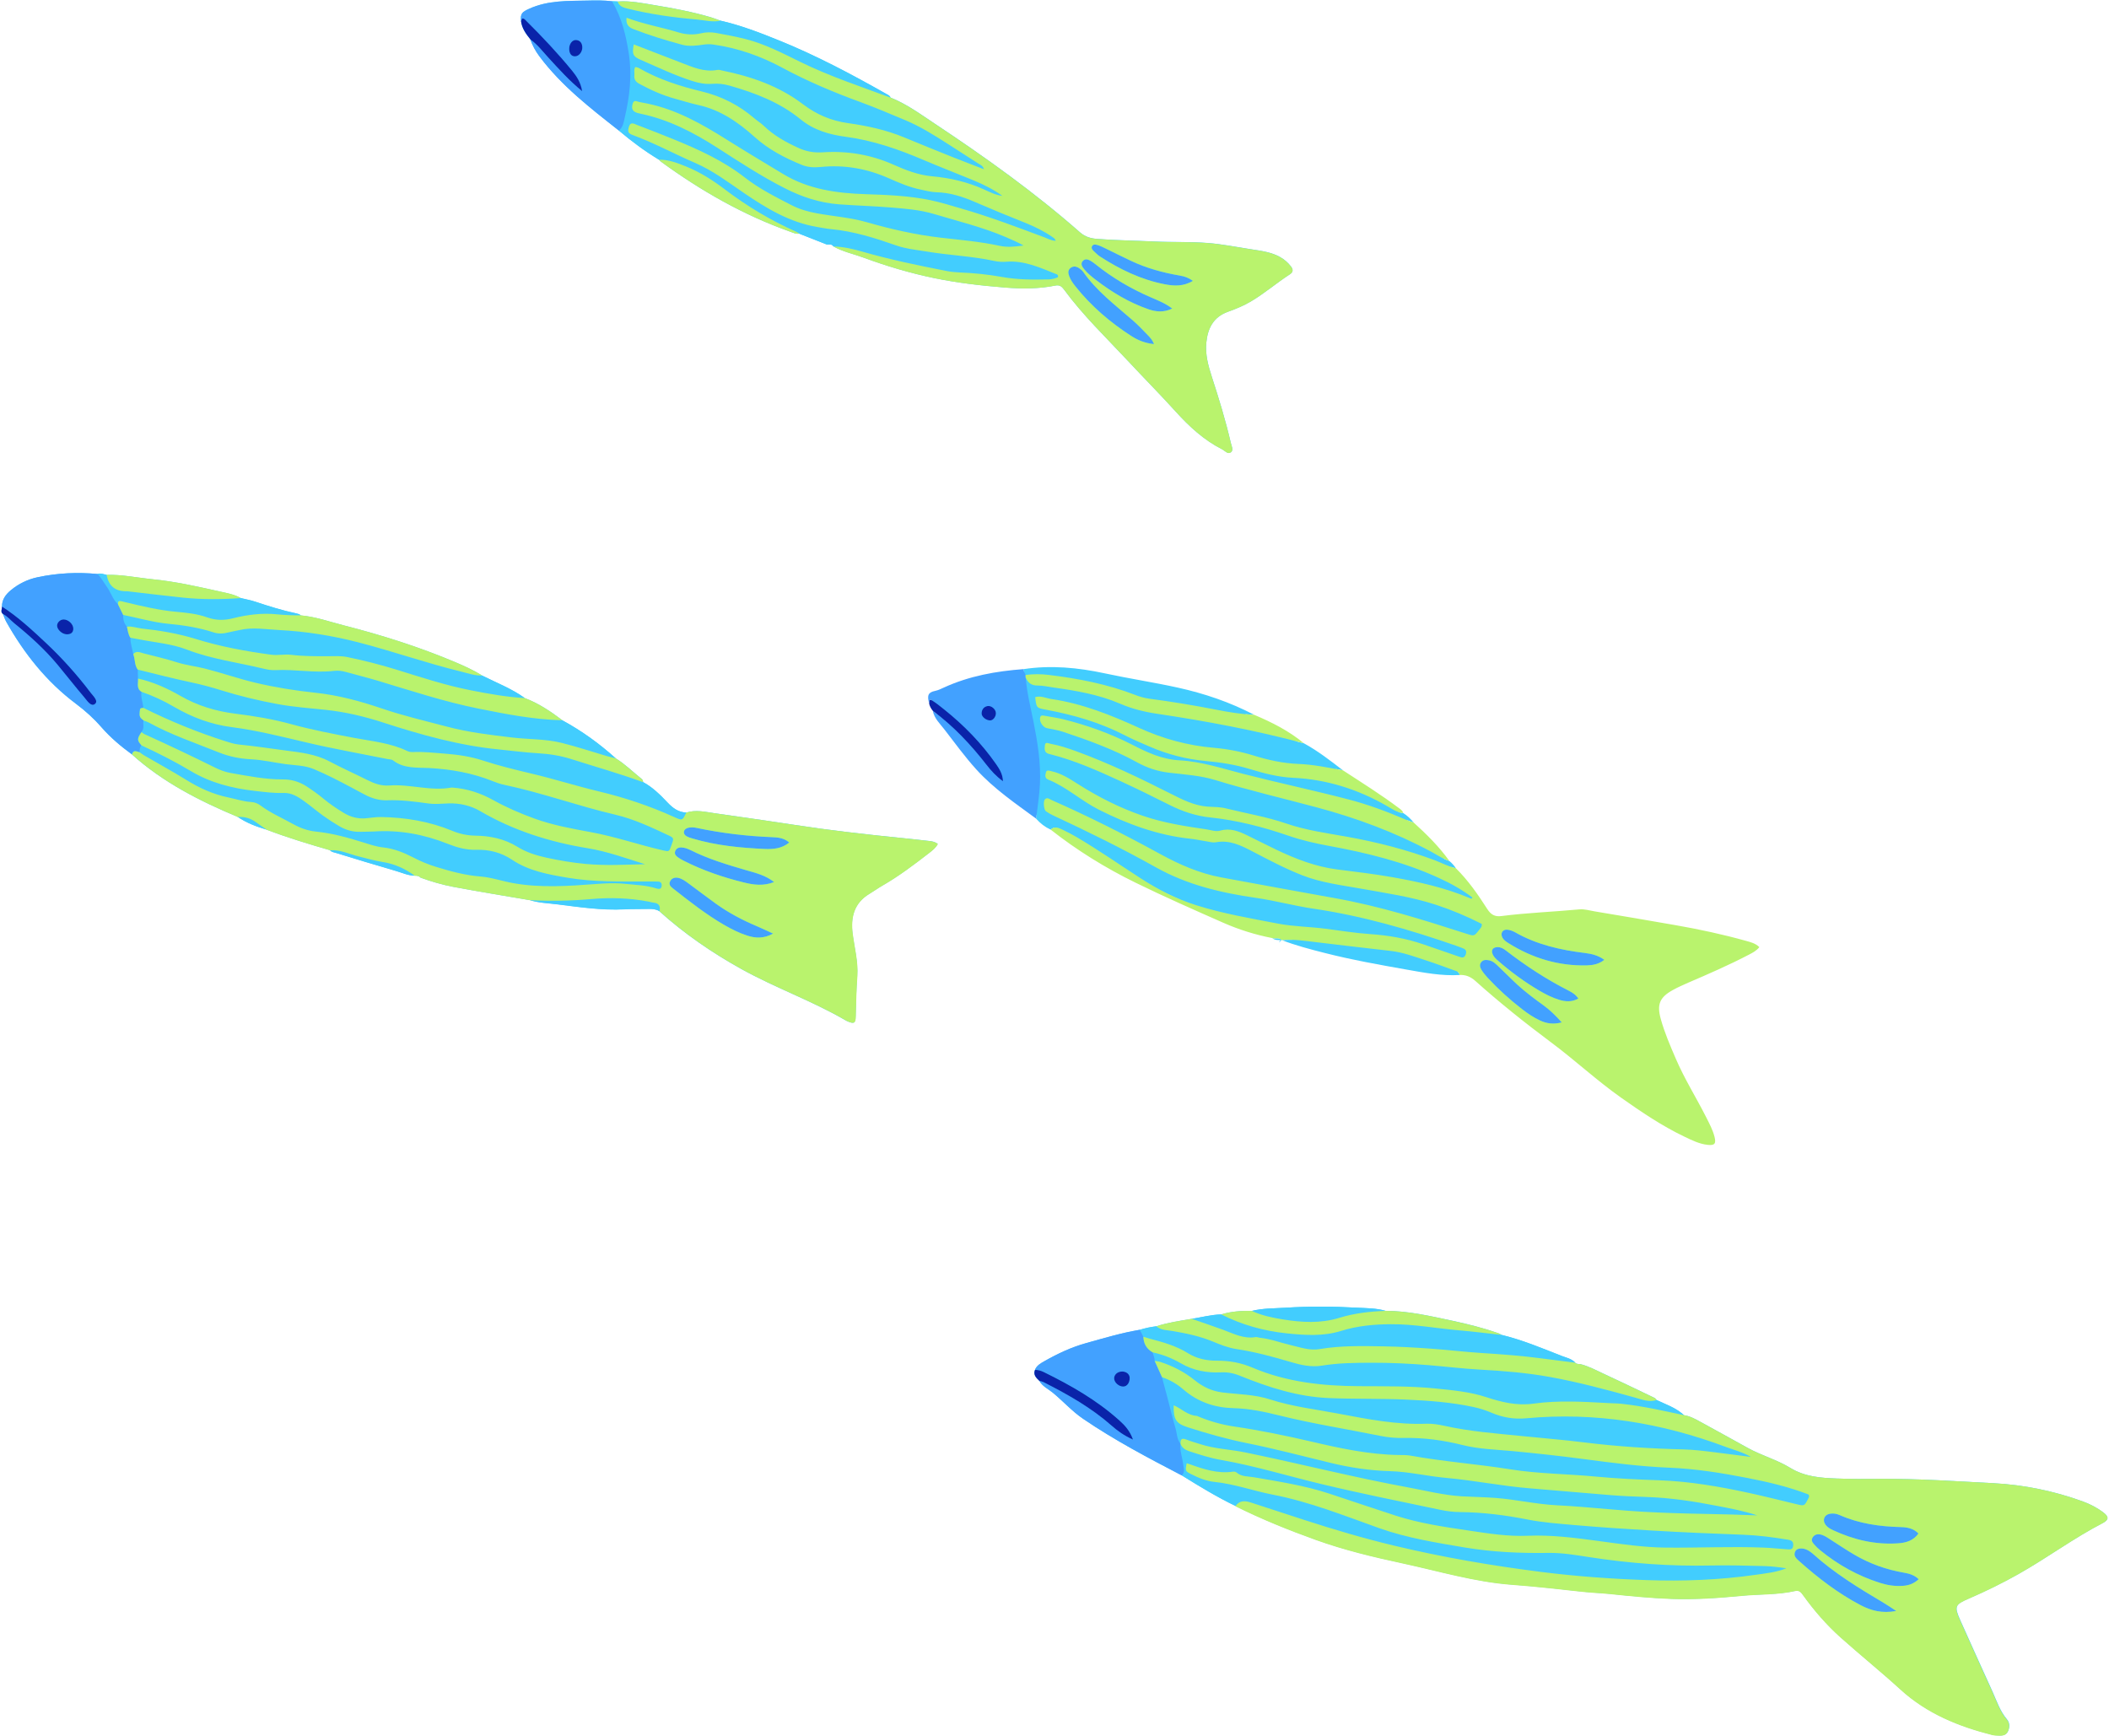 <?xml version="1.0" encoding="UTF-8"?><svg xmlns="http://www.w3.org/2000/svg" xmlns:xlink="http://www.w3.org/1999/xlink" height="372.0" preserveAspectRatio="xMidYMid meet" version="1.0" viewBox="-0.3 -0.1 451.9 372.0" width="451.9" zoomAndPan="magnify"><g id="change1_1"><path d="M366.17,244.58c-0.13,0-0.27-0.01-0.43-0.02c-1.58-0.16-2.99-0.84-4.5-1.56l-0.27-0.13 c-4.86-2.32-9.33-5.38-13.49-8.31c-2.86-2.02-5.62-4.29-8.28-6.49c-2.17-1.79-4.41-3.64-6.72-5.36c-6.04-4.5-11.33-8.79-16.18-13.13 c-1.11-0.99-2.25-1.45-3.59-1.45c-0.09,0-0.19,0-0.28,0.01c-0.48,0.03-0.96,0.04-1.43,0.04c-3.03,0-6.09-0.54-9.05-1.07l-0.72-0.13 c-6.54-1.15-11.98-2.15-17.52-3.56c-3.1-0.79-6.12-1.59-9.1-2.72l-0.74,1.14l-0.06-0.06l0.61-1.12c-0.17-0.01-0.34-0.02-0.51-0.02 c-0.54-0.01-0.88-0.03-1.15-0.26l-0.14-0.12l-0.18-0.04c-3.6-0.71-7.07-1.8-10.32-3.24l-0.52-0.23c-6.03-2.66-12.26-5.42-18.27-8.35 c-6.51-3.18-12.58-6.98-18.04-11.28l-0.06-0.05l-0.07-0.03c-1.1-0.51-2.07-1.24-2.91-2.19l-0.05-0.06c0,0-1.26-0.92-1.86-1.36 c-3.81-2.77-7.76-5.64-10.96-9.18c-1.82-2.02-3.51-4.23-5.15-6.38c-0.55-0.72-1.1-1.44-1.66-2.16c-0.2-0.26-0.41-0.51-0.62-0.77 c-0.76-0.91-1.48-1.77-1.69-2.89l-0.03-0.18l-0.12-0.14c-0.33-0.39-0.54-0.8-0.64-1.24c-0.21-0.79-0.26-1.28-0.13-1.48 c0.1-0.16,0.4-0.29,0.92-0.4c0.66-0.14,1.21-0.4,1.75-0.65l0.22-0.1c4.7-2.15,10.06-3.39,16.86-3.9c1.92-0.29,3.87-0.43,5.86-0.43 c3.5,0,7.21,0.43,11.34,1.32c2.51,0.54,5.07,1.01,7.55,1.47c2.65,0.49,5.39,0.99,8.06,1.58c6.05,1.33,11.37,3.23,16.26,5.79 c3.11,1.32,7.07,3.16,10.5,6.01l0.05,0.04l0.06,0.03c2.9,1.58,5.57,3.65,8.15,5.64l0.11,0.09c0.82,0.54,1.6,1.04,2.38,1.55 c3.22,2.08,6.56,4.24,9.67,6.58c0.37,0.28,0.56,0.43,0.61,0.64l0.07,0.27l0.24,0.15c0.75,0.47,1.43,1.09,2.09,1.91l0.03,0.04 l0.04,0.04c2.61,2.38,5.33,5.01,7.53,8.1l0.05,0.08l0.07,0.06c0.49,0.4,0.91,0.87,1.25,1.4l0.04,0.06l0.05,0.05 c2.74,2.71,4.89,5.87,6.63,8.6c0.84,1.31,1.79,1.9,3.08,1.9c0.2,0,0.41-0.01,0.63-0.04c3.37-0.44,6.83-0.68,10.18-0.92 c2.12-0.15,4.32-0.31,6.48-0.51c0.12-0.01,0.24-0.02,0.36-0.02c0.6,0,1.2,0.12,1.84,0.26c0.3,0.06,0.61,0.13,0.91,0.18 c5.71,0.94,11.29,1.91,17.46,2.98c5.38,0.93,10.26,2.02,14.92,3.32l0.25,0.07c0.63,0.17,1.24,0.34,1.77,0.67 c-0.43,0.36-0.93,0.62-1.44,0.88l-0.11,0.06c-4.16,2.17-8.45,4.04-12.85,5.93c-1.11,0.48-2.29,1.01-3.44,1.64 c-3.12,1.72-3.88,3.56-2.92,7.02c0.82,2.93,2.03,5.74,3.2,8.46l0.04,0.1c1.18,2.75,2.63,5.38,4.04,7.94 c0.85,1.54,1.72,3.12,2.52,4.71l0.22,0.43c0.61,1.21,1.19,2.34,1.5,3.59c0.15,0.59,0.11,0.79,0.1,0.83c0,0,0,0,0,0 C366.5,244.55,366.39,244.58,366.17,244.58z" fill="#42CDFE"/></g><g id="change1_2"><path d="M186.93,178.85c-3.79-0.42-7.57-0.86-11.34-1.37c-4.1-0.56-8.18-1.21-12.27-1.81 c-3.51-0.51-7.02-1-10.53-1.51c-2.01-0.29-4.01-0.79-6.04-0.13c0,0,0,0,0,0c-1.68-0.06-2.87-0.94-4-2.13 c-1.57-1.65-3.2-3.29-5.25-4.39c0,0,0,0,0,0c0,0,0,0,0,0c0-0.28-0.09-0.53-0.3-0.69c-1.84-1.47-3.51-3.14-5.53-4.39c0,0,0,0,0,0 c-3.5-3.16-7.3-5.91-11.45-8.16c-2.49-1.9-5.08-3.63-8.02-4.75c-2.82-2.05-6.07-3.29-9.16-4.84c-1.85-1.14-3.82-2.05-5.82-2.89 c-7.75-3.27-15.75-5.8-23.89-7.88c-3.04-0.78-6.03-1.85-9.19-2.13c-0.24-0.25-0.56-0.33-0.88-0.4c-3.02-0.64-5.96-1.56-8.89-2.54 c-0.99-0.33-2.03-0.51-3.05-0.76c-1.39-0.8-2.95-1.07-4.48-1.41c-4.8-1.07-9.6-2.16-14.5-2.64c-3.26-0.32-6.48-1.03-9.78-0.93 c-0.64-0.12-1.27-0.41-1.94-0.19c0,0,0,0,0,0c-4.32-0.43-8.63-0.21-12.86,0.69c-2.1,0.45-4.07,1.39-5.76,2.8 c-1.1,0.92-1.88,1.98-1.88,3.48c0.06,0.54-0.41,1.15,0.22,1.61c0,0,0,0,0,0c0.23,0.54,0.41,1.12,0.69,1.63 c3.84,6.84,8.64,12.88,14.96,17.61c2.01,1.51,3.84,3.16,5.5,5.07c1.9,2.18,4.13,4.05,6.47,5.76c0,0,0,0,0,0 c6.65,5.98,14.48,9.96,22.65,13.38c1.91,1.32,4.05,2.12,6.25,2.76c0,0,0,0,0,0c4.44,1.68,8.97,3.06,13.52,4.37 c0.36,0.45,0.92,0.49,1.4,0.64c4.19,1.29,8.39,2.58,12.61,3.79c1.37,0.39,2.69,1.03,4.15,1.06c0-0.01-0.01-0.01-0.01-0.01 c0,0,0.01,0,0.01,0c0.47-0.02,0.91,0.03,1.26,0.41c0,0,0,0,0,0c2.27,0.83,4.6,1.51,6.96,1.96c5.44,1.03,10.92,1.91,16.38,2.85 c1.94,0.63,3.97,0.68,5.96,0.93c4.81,0.6,9.6,1.33,14.48,1.07c1.7-0.09,3.41-0.03,5.11-0.08c0.8-0.02,1.57,0.04,2.27,0.46 c0,0,0,0,0,0c5.35,4.82,11.26,8.88,17.54,12.37c7.31,4.07,15.25,6.85,22.48,11.08c0.11,0.07,0.23,0.12,0.36,0.17 c1.32,0.56,1.67,0.39,1.69-1.08c0.05-2.89,0.15-5.78,0.34-8.67c0.2-3.05-0.6-6-0.99-8.99c-0.47-3.6,0.3-6.67,3.66-8.65 c0.91-0.54,1.76-1.17,2.67-1.69c3.55-2.04,6.8-4.5,10.03-7c0.71-0.55,1.45-1.11,1.88-1.96c-0.58-0.42-1.16-0.55-1.73-0.61 C194.9,179.65,190.91,179.29,186.93,178.85z" fill="#42CDFE"/></g><g id="change1_3"><path d="M182.27,218.32c-0.11-0.02-0.31-0.08-0.66-0.23c-0.09-0.04-0.19-0.08-0.27-0.13 c-3.86-2.25-7.96-4.12-11.93-5.93c-3.51-1.6-7.14-3.25-10.56-5.15c-6.65-3.7-12.34-7.72-17.41-12.28l-0.05-0.05l-0.06-0.04 c-0.84-0.5-1.71-0.56-2.37-0.56l-0.28,0c-0.7,0.02-1.41,0.02-2.11,0.02c-0.99,0-2.01,0-3.02,0.06c-0.7,0.04-1.39,0.06-2.08,0.06 c-3.57,0-7.18-0.47-10.68-0.92l-1.59-0.2c-0.51-0.06-1.03-0.12-1.55-0.17c-1.5-0.15-2.91-0.29-4.29-0.74 c-1.67-0.29-3.25-0.56-4.83-0.83c-3.82-0.64-7.77-1.31-11.64-2.04c-2.16-0.41-4.42-1.04-6.71-1.87c-0.56-0.51-1.23-0.51-1.47-0.51 l-0.41,0c-0.85-0.06-1.67-0.34-2.53-0.63c-0.4-0.14-0.79-0.27-1.19-0.38c-4.26-1.22-8.5-2.52-12.6-3.79 c-0.11-0.04-0.23-0.07-0.35-0.1c-0.36-0.09-0.58-0.15-0.71-0.31l-0.14-0.18l-0.22-0.06c-4-1.15-8.73-2.56-13.47-4.35 c-1.94-0.57-4.14-1.32-6.1-2.68l-0.06-0.04l-0.07-0.03c-7.14-2.99-15.39-6.9-22.45-13.25c-2.75-2.02-4.77-3.81-6.4-5.7 c-1.62-1.87-3.46-3.56-5.61-5.17c-5.8-4.34-10.63-10.04-14.77-17.4c-0.17-0.3-0.3-0.65-0.44-1.01c-0.07-0.18-0.14-0.36-0.22-0.54 l-0.08-0.18l-0.16-0.11c-0.06-0.08-0.02-0.25,0-0.37c0.04-0.21,0.09-0.47,0.06-0.75c0.01-1.02,0.51-1.93,1.63-2.87 c1.59-1.33,3.43-2.23,5.46-2.66c2.76-0.58,5.61-0.88,8.46-0.88c1.38,0,2.79,0.07,4.19,0.21l0.14,0.01l0.14-0.04 c0.1-0.03,0.2-0.04,0.31-0.04c0.24,0,0.51,0.07,0.79,0.14c0.17,0.04,0.33,0.08,0.5,0.12l0.08,0.02c0,0,0.48-0.01,0.68-0.01 c1.96,0,3.95,0.27,5.87,0.54c1.07,0.15,2.14,0.3,3.22,0.4c4.7,0.46,9.41,1.51,13.97,2.53l0.99,0.22c1.34,0.29,2.61,0.57,3.74,1.22 l0.09,0.05l0.1,0.02c0.32,0.08,0.65,0.15,0.97,0.22c0.71,0.16,1.37,0.31,2.02,0.52c2.8,0.94,5.83,1.9,8.97,2.56 c0.27,0.06,0.43,0.11,0.53,0.2l0.18,0.18l0.26,0.02c2.25,0.2,4.47,0.83,6.61,1.44c0.82,0.23,1.64,0.46,2.46,0.67 c8.9,2.28,16.68,4.85,23.79,7.85c1.75,0.74,3.8,1.66,5.72,2.84c0.9,0.46,1.76,0.86,2.62,1.26c2.21,1.03,4.5,2.1,6.5,3.55l0.07,0.05 l0.09,0.03c3.08,1.18,5.69,3.01,7.85,4.66l0.04,0.03l0.05,0.03c3.96,2.16,7.77,4.87,11.31,8.07l0.05,0.04l0.05,0.03 c1.31,0.81,2.5,1.84,3.66,2.84c0.6,0.51,1.19,1.02,1.8,1.51c0.01,0.01,0.04,0.03,0.04,0.13l-0.01,0.43l0.38,0.2 c1.95,1.05,3.51,2.62,5.08,4.26c1.07,1.12,2.43,2.28,4.49,2.35l0.12,0l0.12-0.04c0.6-0.2,1.25-0.29,1.97-0.29 c0.92,0,1.83,0.15,2.8,0.3c0.32,0.05,0.63,0.1,0.95,0.15l3.47,0.49c2.35,0.33,4.7,0.67,7.05,1.01c1.5,0.22,3,0.45,4.5,0.67 c2.59,0.39,5.18,0.79,7.78,1.14c3.28,0.45,6.79,0.87,11.36,1.37c2.24,0.25,4.48,0.47,6.73,0.7c1.74,0.17,3.49,0.35,5.23,0.53 c0.26,0.03,0.52,0.07,0.8,0.17c-0.35,0.42-0.8,0.77-1.27,1.13c-3.28,2.54-6.49,4.96-9.99,6.97c-0.49,0.28-0.96,0.59-1.44,0.91 c-0.41,0.27-0.82,0.54-1.24,0.79c-3.26,1.93-4.57,4.98-4,9.35c0.11,0.87,0.26,1.75,0.41,2.62c0.37,2.14,0.71,4.16,0.57,6.24 c-0.17,2.59-0.28,5.36-0.34,8.71C182.32,218.01,182.29,218.21,182.27,218.32z" fill="#42CDFE"/></g><g id="change1_4"><path d="M450.4,324.01c-1.37-1.04-2.9-1.83-4.51-2.41c-6.16-2.22-12.56-3.53-19.05-3.87 c-8.14-0.42-16.29-0.99-24.45-0.93c-3.03,0.02-6.06,0.05-9.09-0.07c-3.46-0.13-6.86-0.36-10.01-2.29c-2.84-1.74-6.16-2.64-9.1-4.27 c-3.39-1.89-6.8-3.75-10.2-5.62c-1.09-0.6-2.18-1.2-3.44-1.39c-0.14-0.13-0.28-0.25-0.43-0.37c-1.61-1.34-3.6-2-5.46-2.89 c-0.19-0.38-0.58-0.52-0.92-0.68c-3.47-1.66-6.92-3.33-10.41-4.94c-1.65-0.76-3.26-1.65-5.05-2.08c-0.37-0.02-0.77,0.03-1.06-0.3 c0-0.01-0.01-0.01-0.01-0.01c0.01,0,0.01,0,0.02,0c-0.78-0.85-1.9-1.04-2.91-1.44c-4.24-1.67-8.45-3.43-12.89-4.51 c-0.22-0.12-0.44-0.27-0.67-0.35c-3.22-1.12-6.52-1.96-9.84-2.67c-4.73-1-9.46-2.12-14.34-2.13c-2.03-0.59-4.15-0.56-6.23-0.67 c-5.05-0.29-10.12-0.31-15.17,0.01c-2.41,0.15-4.86,0.1-7.24,0.68c0,0,0,0,0,0c-2.22-0.04-4.41,0.1-6.55,0.75c0,0,0,0,0,0 c-2.15,0.05-4.22,0.61-6.32,0.95c0,0,0,0,0,0c0,0,0,0,0,0c-2.55,0.43-5.12,0.8-7.6,1.6c0,0,0,0,0,0c0,0,0,0,0,0 c-1.2,0.15-2.39,0.37-3.54,0.76c-3.89,0.65-7.66,1.79-11.45,2.84c-3.19,0.89-6.15,2.28-9.01,3.9c-0.8,0.45-1.62,0.9-1.99,1.82 c-0.42,1.06,0.23,1.71,0.91,2.34c0,0,0,0,0,0c0.66,1.21,1.93,1.76,2.93,2.59c2.18,1.8,4.08,3.94,6.42,5.54 c6.75,4.61,13.96,8.41,21.2,12.17c0,0,0,0,0,0c3.75,2.33,7.52,4.64,11.51,6.55c0,0,0,0,0,0c5.6,2.79,11.39,5.13,17.27,7.24 c6.01,2.16,12.21,3.65,18.44,4.99c7.82,1.68,15.51,4.01,23.56,4.61c5.04,0.37,10.07,0.95,15.1,1.5c1.96,0.22,3.94,0.28,5.9,0.48 c4.38,0.46,8.76,0.89,13.16,1.05c5,0.18,9.98-0.17,14.97-0.65c3.85-0.37,7.75-0.19,11.56-1.05c0.88-0.2,1.27,0.35,1.72,0.98 c2.35,3.27,4.99,6.3,7.98,8.98c4.22,3.77,8.63,7.32,12.81,11.14c5.67,5.18,12.48,7.94,19.77,9.78c0.32,0.08,0.65,0.08,0.98,0.1 c0.87,0.05,1.8,0.09,2.26-0.82c0.42-0.86,0.45-1.87-0.19-2.62c-1.48-1.75-2.18-3.88-3.09-5.92c-2.29-5.1-4.64-10.18-6.9-15.29 c-1.34-3.03-1.19-3.39,1.9-4.72c3.63-1.57,7.17-3.31,10.61-5.25c6.13-3.46,11.8-7.69,18.07-10.93 C451.58,325.56,451.59,324.91,450.4,324.01z M373.71,311.96c0.03,0.02,0.06,0.04,0.08,0.06 C373.76,311.99,373.73,311.98,373.71,311.96C373.7,311.96,373.71,311.96,373.71,311.96z" fill="#42CDFE"/></g><g id="change1_5"><path d="M428.25,371.09c-0.18,0-0.37-0.01-0.55-0.02l-0.23-0.01c-0.23-0.01-0.45-0.02-0.62-0.06 c-8.43-2.13-14.61-5.19-19.46-9.62c-2.28-2.08-4.67-4.12-6.98-6.09c-1.93-1.64-3.92-3.34-5.84-5.06c-2.83-2.53-5.48-5.51-7.88-8.86 c-0.42-0.58-0.94-1.31-1.95-1.31c-0.16,0-0.33,0.02-0.5,0.06c-2.42,0.54-4.95,0.66-7.4,0.77c-1.33,0.06-2.71,0.13-4.07,0.26 c-3.56,0.35-7.79,0.7-12.15,0.7c-0.91,0-1.82-0.01-2.73-0.05c-4.32-0.16-8.67-0.59-13.12-1.05c-0.95-0.1-1.9-0.17-2.86-0.23 c-1.01-0.07-2.02-0.14-3.03-0.25l-1.44-0.16c-4.48-0.49-9.11-1-13.68-1.34c-5.79-0.43-11.52-1.8-17.06-3.12 c-2.09-0.5-4.26-1.02-6.4-1.48c-5.88-1.26-12.18-2.74-18.35-4.96c-6.58-2.37-12.21-4.73-17.2-7.21c-3.84-1.84-7.46-4.04-11.45-6.52 c-6.7-3.49-14.23-7.41-21.17-12.15c-1.39-0.95-2.67-2.14-3.9-3.29c-0.79-0.74-1.62-1.51-2.47-2.22c-0.32-0.26-0.66-0.5-1-0.73 c-0.71-0.49-1.38-0.95-1.76-1.65l-0.05-0.1l-0.08-0.08c-0.76-0.71-0.96-1.02-0.74-1.57c0.27-0.66,0.89-1.01,1.61-1.42 c3.32-1.88,6.13-3.1,8.93-3.88l1.66-0.47c3.16-0.89,6.43-1.81,9.72-2.36l0.05-0.01l0.05-0.02c0.99-0.33,2.07-0.56,3.4-0.73 l0.07-0.01l0.06-0.02c2.12-0.69,4.37-1.06,6.55-1.42l0.94-0.16c0.63-0.1,1.27-0.23,1.91-0.35c1.48-0.29,2.87-0.55,4.31-0.59l0.1,0 l0.09-0.03c1.62-0.5,3.43-0.73,5.67-0.73c0.22,0,0.75,0.01,0.75,0.01l0.09-0.02c1.74-0.42,3.57-0.5,5.35-0.57 c0.59-0.02,1.18-0.05,1.77-0.09c2.43-0.15,4.94-0.23,7.46-0.23c2.48,0,5.05,0.07,7.63,0.22c0.41,0.02,0.82,0.04,1.23,0.06 c1.69,0.07,3.29,0.14,4.84,0.59l0.09,0.03h0.1c4.36,0.01,8.7,0.94,12.9,1.83l1.3,0.28c3.81,0.81,6.91,1.65,9.76,2.64 c0.12,0.04,0.23,0.11,0.34,0.17c0.08,0.05,0.32,0.18,0.32,0.18l0.08,0.02c3.9,0.96,7.71,2.47,11.39,3.93l1.41,0.56 c0.25,0.1,0.51,0.19,0.76,0.27c0.6,0.2,1.17,0.39,1.62,0.75l0.32,0.32c0.43,0.43,0.95,0.44,1.3,0.45l0.12,0 c1.32,0.33,2.54,0.91,3.82,1.53c0.34,0.17,0.69,0.33,1.03,0.49c2.68,1.24,5.34,2.51,8,3.79l2.56,1.22c0.24,0.11,0.4,0.19,0.45,0.29 l0.11,0.22l0.22,0.1c0.46,0.22,0.94,0.43,1.41,0.64c1.42,0.62,2.76,1.21,3.91,2.16c0.18,0.15,0.29,0.24,0.39,0.33l0.16,0.15 l0.22,0.03c1.14,0.18,2.19,0.75,3.21,1.31l2.99,1.64c2.41,1.32,4.81,2.64,7.21,3.97c1.39,0.78,2.87,1.39,4.3,1.98 c1.69,0.7,3.29,1.37,4.77,2.28c3.22,1.98,6.59,2.25,10.35,2.4c1.57,0.06,3.27,0.09,5.34,0.09c1.26,0,2.52-0.01,3.78-0.02 c0.44,0,0.89-0.01,1.33-0.01c6.16,0,12.43,0.35,18.49,0.68c1.53,0.08,3.06,0.17,4.6,0.25c6.37,0.33,12.71,1.62,18.85,3.83 c1.62,0.58,3.08,1.36,4.33,2.31c0.52,0.4,0.6,0.6,0.61,0.63l0,0c-0.01,0-0.11,0.15-0.58,0.4c-3.58,1.84-7,4.04-10.31,6.16 c-2.53,1.62-5.14,3.29-7.79,4.78c-3.28,1.85-6.83,3.61-10.54,5.22c-1.62,0.7-2.63,1.19-2.99,2.13c-0.36,0.93,0.05,2,0.73,3.52 c1.32,2.99,2.67,5.96,4.02,8.93c0.96,2.12,1.93,4.24,2.88,6.36c0.19,0.43,0.38,0.86,0.56,1.3c0.69,1.64,1.4,3.33,2.64,4.79 c0.4,0.47,0.43,1.17,0.09,1.86C429.15,370.93,428.93,371.09,428.25,371.09z M373.37,312.58l0.88-1.09l-0.03-0.03l-0.26-0.17 l-0.25-0.03h-2.16L373.37,312.58z" fill="#42CDFE"/></g><g id="change1_6"><path d="M113.35,8.34c0.45,1.3,1.1,2.49,1.93,3.61c4.73,6.34,10.92,11.1,17.04,15.93c0,0,0,0,0,0 c2.7,2.3,5.55,4.4,8.58,6.24c0.14,0.14,0.26,0.3,0.42,0.41c8.57,6.25,17.7,11.48,27.74,15.03c0.61,0.22,1.21,0.52,1.9,0.41 c0,0,0,0,0,0c0,0,0,0,0,0c1.98,0.78,3.95,1.55,5.93,2.33c0.5,0.04,1.06-0.16,1.4,0.4c0,0,0.01,0.01,0.01,0.01 c2.01,1.13,4.28,1.59,6.42,2.38c4.94,1.82,9.97,3.32,15.13,4.39c5.03,1.04,10.1,1.62,15.22,2.03c3.64,0.29,7.22,0.29,10.78-0.43 c0.85-0.17,1.34,0.17,1.81,0.82c4.06,5.54,9.02,10.29,13.69,15.29c3.41,3.66,6.94,7.22,10.29,10.92c2.9,3.2,6.02,6.08,9.9,8.05 c0.61,0.31,1.25,1.17,1.92,0.64c0.6-0.47,0.12-1.34-0.04-2.04c-1.1-4.74-2.52-9.39-4.03-14.02c-0.77-2.38-1.45-4.8-1.22-7.35 c0.29-3.09,1.48-5.56,4.65-6.69c1.67-0.6,3.32-1.28,4.86-2.18c2.96-1.74,5.55-4,8.42-5.86c0.75-0.49,0.68-1.05,0.22-1.66 c-1.3-1.71-3.11-2.6-5.13-3.08c-1.21-0.29-2.45-0.46-3.68-0.65c-2.98-0.46-5.96-1.06-8.96-1.3c-3.86-0.31-7.76-0.14-11.64-0.33 c-4.01-0.19-8.02-0.24-12.02-0.54c-1.39-0.1-2.63-0.41-3.77-1.41c-9.76-8.58-20.31-16.11-31.11-23.28c-3.06-2.03-6.03-4.23-9.48-5.6 c-0.14-0.42-0.53-0.57-0.87-0.76c-7.49-4.24-15.09-8.28-23.09-11.51c-4.08-1.65-8.18-3.24-12.49-4.21 c-0.67-0.24-1.34-0.52-2.02-0.72c-3.95-1.16-7.99-1.94-12.04-2.6c-2.62-0.43-5.26-1-7.96-0.79c0,0,0,0,0,0 c-0.4-0.02-0.79-0.03-1.19-0.05c-1.76-0.23-3.53-0.19-5.29-0.15c-4.22,0.09-8.47-0.07-12.47,1.75c-1.5,0.68-1.93,1.01-1.76,2.65 C111.52,5.98,112.41,7.18,113.35,8.34z" fill="#42CDFE"/></g><g id="change1_7"><path d="M263.01,96.26c-0.1-0.01-0.38-0.21-0.55-0.33c-0.21-0.15-0.41-0.3-0.61-0.4c-4.16-2.1-7.37-5.32-9.69-7.89 c-2-2.21-4.08-4.39-6.1-6.5c-1.41-1.47-2.81-2.94-4.2-4.43c-1.16-1.25-2.34-2.48-3.52-3.71c-3.48-3.63-7.09-7.39-10.11-11.52 c-0.39-0.53-0.97-1.15-1.96-1.15c-0.17,0-0.36,0.02-0.55,0.06c-1.99,0.41-4.09,0.6-6.43,0.6c-1.28,0-2.64-0.06-4.16-0.18 c-5.97-0.48-10.78-1.11-15.13-2.01c-4.88-1.01-9.79-2.43-15.03-4.36c-0.71-0.26-1.44-0.49-2.16-0.72c-1.43-0.45-2.78-0.87-4.04-1.55 c-0.47-0.58-1.09-0.58-1.31-0.58l-0.42,0.01l0.11,0.04l-6.1-2.4l-0.19,0.03c-0.06,0.01-0.12,0.01-0.18,0.01 c-0.33,0-0.68-0.13-1.05-0.27l-0.33-0.12c-9.25-3.27-18.26-8.15-27.56-14.93c-0.07-0.05-0.13-0.12-0.19-0.19l-0.21-0.22l-0.07-0.04 c-2.88-1.74-5.65-3.76-8.49-6.17l-0.84-0.66c-5.72-4.51-11.64-9.17-16.1-15.15c-0.81-1.08-1.41-2.2-1.83-3.42L113.97,8l-0.08-0.09 c-0.92-1.15-1.7-2.21-1.86-3.56c-0.12-1.21,0.02-1.32,1.36-1.93c3.44-1.56,7.02-1.61,10.81-1.67l1.38-0.02 c0.66-0.01,1.31-0.03,1.95-0.03c1.28,0,2.31,0.06,3.24,0.18l1.25,0.05c0.46-0.03,0.84-0.04,1.21-0.04c1.82,0,3.67,0.32,5.46,0.62 l1.21,0.2c3.32,0.54,7.67,1.32,11.95,2.58c0.45,0.13,0.9,0.3,1.34,0.47c0.21,0.08,0.43,0.16,0.64,0.24 c4.37,0.99,8.55,2.62,12.46,4.21c8.46,3.43,16.38,7.72,23.01,11.47l0.18,0.1c0.23,0.12,0.34,0.19,0.37,0.27l0.1,0.31l0.3,0.12 c2.82,1.12,5.39,2.85,7.86,4.53c0.5,0.34,0.99,0.67,1.49,1c13.07,8.68,22.65,15.85,31.04,23.23c1.4,1.23,2.9,1.49,4.18,1.58 c2.53,0.18,5.09,0.27,7.58,0.36c1.49,0.05,2.98,0.1,4.46,0.18c1.67,0.08,3.35,0.1,4.99,0.11c2.18,0.02,4.43,0.04,6.63,0.22 c2.13,0.17,4.29,0.53,6.38,0.88c0.84,0.14,1.69,0.28,2.53,0.41l0.37,0.06c1.08,0.17,2.19,0.34,3.26,0.59 c2.12,0.5,3.67,1.42,4.74,2.82c0.18,0.23,0.21,0.37,0.2,0.41c-0.01,0.03-0.06,0.12-0.25,0.24c-1.27,0.82-2.49,1.73-3.68,2.6 c-1.51,1.12-3.08,2.28-4.72,3.24c-1.29,0.76-2.8,1.44-4.74,2.12c-3.09,1.1-4.76,3.48-5.11,7.28c-0.25,2.72,0.48,5.26,1.25,7.63 c1.33,4.1,2.85,8.96,4.01,13.96c0.04,0.17,0.09,0.35,0.15,0.53c0.08,0.26,0.23,0.73,0.14,0.81L263.01,96.26z M178.84,52.29 L178.84,52.29l0.07,0.11C178.89,52.36,178.87,52.32,178.84,52.29z" fill="#42CDFE"/></g><g id="change1_8"><path d="M247.62,152.85c10.59,1.58,21.11,3.55,31.47,6.33c0,0,0,0,0,0c2.99,1.63,5.67,3.71,8.36,5.79c0,0,0,0,0,0 c0,0,0,0,0,0c-3.17-0.57-6.32-1.25-9.55-1.37c-3.31-0.13-6.51-0.84-9.66-1.82c-2.77-0.86-5.59-1.39-8.5-1.64 c-5.54-0.48-10.84-1.91-15.92-4.24c-6.05-2.77-12.22-5.23-18.86-6.21c-1.14-0.17-2.25-0.77-3.46-0.4c0.27,2.28,0.26,2.31,2.32,2.69 c5.91,1.09,11.63,2.75,17,5.54c1.69,0.88,3.46,1.61,5.21,2.37c3.83,1.66,7.84,2.7,11.98,3.08c3.23,0.3,6.39,0.79,9.49,1.73 c3.02,0.92,6.08,1.73,9.25,1.87c7.17,0.34,13.82,2.42,20.03,5.99c1.13,0.65,2.21,1.45,3.58,1.56c0.88,0.55,1.62,1.26,2.27,2.06 c0,0,0,0,0,0c0,0,0,0,0,0c-0.62-0.23-1.25-0.43-1.85-0.69c-3.93-1.69-7.93-3.18-12.08-4.26c-7.5-1.96-15.09-3.56-22.6-5.49 c-4.52-1.16-8.97-2.65-13.65-2.9c-3.76-0.2-6.96-1.71-10.19-3.37c-4.64-2.38-9.53-4.13-14.59-5.4c-1.4-0.35-2.84-0.54-4.26-0.8 c-0.33-0.06-0.66-0.11-0.81,0.31c-0.29,0.83,0.51,2.16,1.41,2.36c1.15,0.25,2.34,0.41,3.46,0.78c5.43,1.81,10.81,3.75,15.85,6.53 c2.14,1.18,4.39,1.95,6.88,2.24c3.32,0.39,6.7,0.59,9.92,1.58c7.17,2.2,14.46,3.9,21.7,5.84c8.56,2.29,16.79,5.34,24.59,9.53 c1.27,0.68,2.47,1.52,3.86,1.97c0.55,0.45,1.01,0.97,1.4,1.56c-1.56-0.32-2.95-1.1-4.42-1.66c-6.11-2.31-12.39-3.92-18.82-5.08 c-4.39-0.79-8.83-1.38-13.08-2.84c-4.24-1.46-8.66-2.18-13-3.26c-1.3-0.33-2.61-0.27-3.92-0.37c-2.83-0.23-5.31-1.47-7.77-2.72 c-6.64-3.36-13.33-6.58-20.33-9.14c-1.79-0.65-3.6-1.26-5.48-1.6c-0.48-0.08-1.16-0.51-1.24,0.28c-0.06,0.62-0.24,1.51,0.71,1.84 c0.19,0.06,0.38,0.1,0.57,0.15c5.12,1.31,9.93,3.44,14.72,5.64c3.59,1.65,7.13,3.39,10.66,5.17c2.78,1.4,5.61,2.37,8.78,2.7 c5.69,0.6,11.25,2.02,16.67,3.89c2.87,0.99,5.78,1.66,8.78,2.21c8.03,1.47,15.95,3.41,23.42,6.82c2.57,1.17,5.05,2.54,7.29,4.24 c-0.11,0.33-0.29,0.24-0.44,0.18c-5.36-2.28-11-3.53-16.71-4.54c-3.95-0.7-7.93-1.16-11.91-1.67c-4.54-0.59-8.78-2.23-12.9-4.19 c-2.14-1.02-4.24-2.11-6.37-3.14c-1.8-0.87-3.61-1.58-5.69-0.98c-0.97,0.28-1.96-0.12-2.93-0.26c-4.61-0.68-9.21-1.38-13.66-2.91 c-4.96-1.7-9.57-4.04-13.97-6.84c-1.77-1.13-3.56-2.28-5.66-2.73c-0.42-0.09-0.98-0.38-1.15,0.28c-0.14,0.54-0.28,1.22,0.47,1.52 c3.95,1.58,7.08,4.54,10.85,6.44c6.21,3.13,12.66,5.5,19.63,6.24c1.17,0.12,2.33,0.39,3.5,0.57c0.65,0.1,1.34,0.3,1.96,0.19 c2.94-0.55,5.37,0.66,7.85,1.96c3.5,1.82,7,3.68,10.68,5.12c4.01,1.57,8.27,2.09,12.48,2.84c5.43,0.98,10.91,1.75,16.18,3.48 c3.38,1.11,6.64,2.49,9.77,4.08c0.13,0.62-0.26,0.92-0.53,1.27c-1.1,1.44-1.09,1.38-2.85,0.81c-9.2-2.97-18.42-5.86-27.97-7.57 c-8.15-1.46-16.29-2.96-24.43-4.46c-4.65-0.86-8.92-2.73-13.04-4.98c-7.62-4.18-15.38-8.09-23.33-11.6 c-0.44-0.19-0.92-0.68-1.43-0.16c-0.4,0.4-0.25,2.23,0.21,2.56c0.48,0.34,1,0.64,1.54,0.89c7.46,3.48,14.85,7.11,22.03,11.13 c6.67,3.74,13.92,5.46,21.38,6.53c4.17,0.6,8.24,1.72,12.39,2.33c10.46,1.54,20.55,4.46,30.5,7.92c0.43,0.15,0.86,0.33,1.3,0.48 c0.71,0.24,1.13,0.56,0.8,1.44c-0.33,0.86-0.89,0.61-1.44,0.43c-2.55-0.87-5.1-1.76-7.65-2.64c-3.69-1.27-7.49-1.92-11.39-2.19 c-3.21-0.22-6.39-0.74-9.58-1.15c-3.39-0.44-6.82-0.45-10.19-1.1c-5.87-1.13-11.78-2.13-17.5-3.94c-4.24-1.34-8.14-3.35-11.87-5.75 c-4.59-2.96-9.07-6.1-13.79-8.87c-1.02-0.6-2.08-1.14-3.15-1.65c-0.78-0.37-1.6-0.66-2.36,0.08c0,0,0,0,0,0 c-1.22-0.56-2.26-1.36-3.14-2.37l0,0c0,0,0,0,0,0c0.28-2.46,0.68-4.92,0.8-7.39c0.22-4.53-0.51-8.98-1.39-13.41 c-0.61-3.06-1.38-6.09-1.64-9.21c0.03-0.01,0.06-0.02,0.08-0.02c0.48,1,1.23,1.51,2.46,1.51c1.11-0.01,2.21,0.25,3.32,0.41 c4.89,0.69,9.75,1.5,14.32,3.47C242.23,151.78,244.86,152.44,247.62,152.85z M133.58,25.08c-0.23,1-0.35,2.09-1.27,2.8h0 c0,0,0,0,0,0c2.7,2.3,5.55,4.4,8.58,6.24c2.09-0.04,3.99,0.72,5.87,1.48c3,1.22,5.72,2.95,8.29,4.91c4.73,3.6,9.8,6.63,15.23,9.04 c0.24,0.1,0.44,0.28,0.66,0.42c0,0,0,0,0,0c1.98,0.78,3.95,1.55,5.93,2.33c0.5,0.04,1.06-0.16,1.4,0.4c2.11,0.05,4.17,0.52,6.17,1.1 c5.94,1.72,11.99,2.95,18.05,4.15c0.91,0.18,1.82,0.28,2.74,0.31c3.09,0.12,6.16,0.43,9.2,0.98c3.32,0.6,6.68,0.59,10.03,0.51 c0.71-0.02,1.37-0.22,1.92-0.47c0.06-0.42-0.1-0.55-0.28-0.62c-3.48-1.39-6.89-3.01-10.81-2.69c-0.84,0.07-1.73,0.01-2.56-0.17 c-4.77-1.03-9.65-1.2-14.45-2.01c-2.2-0.37-4.44-0.57-6.56-1.31c-4.54-1.59-9.11-3.03-13.93-3.49c-0.98-0.09-1.95-0.29-2.92-0.45 c-5.94-0.98-10.97-4.01-15.81-7.32c-3.37-2.3-6.63-4.78-10.4-6.41c-4.47-1.93-8.75-4.28-13.33-5.96c-1.08-0.4-1.19-0.73-0.9-1.77 c0.33-1.18,1.09-0.68,1.71-0.44c2.64,1.01,5.28,2.03,7.9,3.1c5.37,2.2,10.64,4.6,15.26,8.2c3.09,2.41,6.56,4.14,10.01,5.92 c1.7,0.88,3.54,1.4,5.43,1.74c3.55,0.65,7.15,0.89,10.66,1.9c5.18,1.49,10.42,2.68,15.8,3.31c4.23,0.49,8.49,0.84,12.68,1.75 c1.65,0.36,3.4,0.18,5.11-0.07c-1.25-0.7-2.5-1.25-3.77-1.79c-4.97-2.13-10.22-3.4-15.38-4.95c-3.07-0.92-6.2-1.15-9.33-1.41 c-3.66-0.31-7.35-0.4-11.02-0.67c-4.18-0.31-7.98-1.58-11.63-3.44c-5.05-2.57-9.79-5.68-14.56-8.74 c-5.07-3.26-10.37-5.99-16.33-7.23c-0.26-0.05-0.52-0.1-0.77-0.19c-1.01-0.35-1.27-0.89-0.96-1.96c0.27-0.95,0.9-0.47,1.43-0.37 c0.58,0.11,1.16,0.22,1.74,0.34c6.17,1.28,11.55,4.31,16.81,7.61c4.07,2.56,8.19,5.02,12.31,7.51c5.42,3.27,11.48,4.09,17.61,4.29 c4.67,0.15,9.33,0.34,13.91,1.29c2.18,0.45,4.32,1.14,6.47,1.75c6.07,1.74,11.98,3.99,17.89,6.19c0.78,0.29,1.52,0.75,2.48,0.76 c-0.13-0.45-0.41-0.6-0.67-0.78c-1.84-1.29-3.86-2.27-5.94-3.1c-3.61-1.44-7.19-2.92-10.76-4.46c-2.6-1.12-5.28-1.99-8.18-2.06 c-1.1-0.03-2.2-0.33-3.3-0.55c-2.4-0.48-4.65-1.44-6.87-2.43c-4.66-2.07-9.5-2.96-14.59-2.44c-1.39,0.14-2.77,0.1-4.08-0.44 c-3.67-1.5-7.13-3.3-10.13-5.99c-3.49-3.14-7.32-5.8-12.06-6.84c-1.67-0.36-3.3-0.89-4.95-1.34c-2.68-0.73-5.2-1.86-7.64-3.18 c-0.79-0.43-1.22-0.96-1.11-1.87c0.07-0.57-0.18-1.17,0.21-1.77c0.24,0.07,0.52,0.1,0.73,0.22c4.2,2.43,8.77,3.89,13.46,5.02 c4.24,1.03,8.01,2.93,11.31,5.77c0.65,0.56,1.39,1.01,2.01,1.6c2.17,2.08,4.74,3.51,7.45,4.75c1.66,0.76,3.32,1.05,5.16,0.93 c5.26-0.35,10.33,0.47,15.19,2.65c2.64,1.18,5.38,2.23,8.28,2.49c3.84,0.35,7.51,1.18,11.03,2.78c1.29,0.58,2.56,1.25,4.02,1.41 c-1.92-1.39-4.03-2.43-6.2-3.33c-3.52-1.47-7.09-2.82-10.6-4.32c-5.4-2.31-10.91-4.23-16.77-5.01c-3.49-0.46-6.83-1.41-9.63-3.71 c-4.47-3.66-9.74-5.67-15.22-7.24c-1.22-0.35-2.45-0.5-3.71-0.4c-1.47,0.12-2.88-0.14-4.27-0.59c-3.83-1.23-7.45-2.97-11.13-4.56 c-1.67-0.72-1.84-1.22-1.45-3.29c3.39,1.31,6.76,2.61,10.13,3.91c2.51,0.97,4.99,2.11,7.81,1.55c0.3-0.06,0.65,0.06,0.97,0.13 c6.25,1.27,12.2,3.33,17.33,7.22c2.91,2.21,6.05,3.55,9.68,4.06c4.1,0.57,8.15,1.45,12.01,3.05c3.4,1.41,6.82,2.79,10.23,4.16 c2.24,0.9,4.49,1.75,6.88,2.67c-0.24-0.78-0.77-0.94-1.19-1.21c-2.1-1.36-4.2-2.72-6.31-4.06c-3.06-1.94-6.11-3.89-9.47-5.29 c-3.1-1.28-6.18-2.62-9.33-3.77c-5.82-2.12-11.51-4.5-16.96-7.45c-4.6-2.48-9.49-4.2-14.7-4.94c-0.74-0.11-1.42-0.09-2.14,0.01 c-1.5,0.22-3.05,0.43-4.52,0.04c-3.56-0.95-7.08-2.05-10.52-3.37c-1.11-0.43-1.61-1.14-1.45-2.43c3.7,1.38,7.47,2.02,11.11,3.14 c1.61,0.49,3.23,0.59,4.87,0.19c1.04-0.25,2.11-0.26,3.14-0.08c2.13,0.37,4.27,0.78,6.37,1.32c4.11,1.05,7.87,2.99,11.64,4.85 c6.28,3.09,12.9,5.27,19.43,7.7c-0.14-0.42-0.53-0.57-0.87-0.76c-7.49-4.24-15.09-8.28-23.09-11.51c-4.08-1.65-8.18-3.24-12.49-4.21 c-1.71,0.36-3.38-0.11-5.07-0.26c-5.01-0.43-9.97-1.13-14.86-2.34c-0.93-0.23-1.76-0.5-2.09-1.51c-0.4-0.02-0.79-0.03-1.19-0.05 c2.07,3.49,2.99,7.31,3.6,11.3C135.16,16.12,134.62,20.6,133.58,25.08z M267.77,321.82c3.82,1.23,7.62,2.49,11.44,3.73 c6.38,2.07,12.81,3.97,19.34,5.53c10.36,2.48,20.84,4.26,31.41,5.61c7.51,0.95,15.05,1.5,22.6,1.75c7.77,0.26,15.53-0.02,23.24-1.12 c2.25-0.32,4.54-0.55,6.69-1.41c-1.58-0.24-3.15-0.44-4.72-0.48c-3.75-0.09-7.51-0.2-11.26-0.12c-8.84,0.2-17.61-0.45-26.35-1.81 c-2.85-0.44-5.71-0.94-8.62-0.89c-5.99,0.09-11.96-0.15-17.89-1.15c-6.23-1.04-12.44-2.04-18.44-4.17 c-7.49-2.66-14.9-5.63-22.75-7.16c-4.19-0.81-8.22-2.29-12.5-2.73c-1.77-0.18-3.44-0.87-5.03-1.68c-1.23-0.63-1.24-0.67-0.94-2.32 c0.19,0.06,0.38,0.1,0.56,0.17c3.03,1.09,6.07,2.11,9.37,1.63c0.24-0.03,0.58,0.02,0.75,0.17c1.08,0.96,2.46,0.81,3.73,1.03 c5.44,0.94,10.91,1.76,16.17,3.51c4.74,1.57,9.47,3.19,14.23,4.72c5.15,1.67,10.49,2.44,15.83,3.22c4.1,0.6,8.2,1.26,12.36,1.09 c5.09-0.21,10.09,0.43,15.11,1.1c4.88,0.66,9.76,1.4,14.71,1.44c6.92,0.06,13.83-0.28,20.75-0.01c1.71,0.07,3.41,0.27,5.11,0.37 c0.57,0.03,1.22,0.14,1.29-0.78c0.06-0.83-0.26-1.13-1.08-1.27c-3.18-0.53-6.39-0.96-9.6-1.07c-6.58-0.24-13.15-0.51-19.72-0.91 c-5.52-0.33-11.03-0.69-16.53-1.17c-3.33-0.29-6.69-0.52-9.98-1.18c-4.78-0.95-9.6-1.55-14.49-1.6c-1.37-0.01-2.77-0.18-4.11-0.46 c-8.55-1.81-17.13-3.51-25.62-5.55c-7.16-1.72-14.21-3.89-21.47-5.16c-2.35-0.41-4.58-1.13-6.82-1.87 c-0.86-0.28-1.52-0.71-1.86-1.57c0,0.01,0,0.02,0,0.03c0,0,0,0,0,0c0,0,0,0,0,0c0,0,0,0,0,0c0,0,0-0.01-0.01-0.01 c-0.17,1.52,0.41,2.94,0.58,4.41c0.1,0.83,0.47,1.67-0.3,2.38l0,0c0,0,0,0,0,0c3.75,2.33,7.52,4.64,11.51,6.55c0,0,0,0,0,0 C265.29,321.31,266.51,321.41,267.77,321.82z M244.68,286.35L244.68,286.35c0.44,0.14,0.87,0.29,1.31,0.41 c2.86,0.75,5.69,1.53,8.25,3.13c1.87,1.17,4.06,1.61,6.23,1.6c2.68-0.02,5.16,0.46,7.64,1.51c7.27,3.07,14.96,3.9,22.76,3.95 c5.52,0.03,11.04-0.06,16.55,0.51c3.59,0.37,7.19,0.69,10.65,1.82c3.32,1.09,6.59,1.91,10.21,1.41c5.35-0.74,10.76-0.4,16.14-0.11 c0.92,0.05,1.84,0.05,2.75,0.15c4.51,0.49,8.93,1.48,13.36,2.44c-0.14-0.13-0.28-0.25-0.43-0.37c-1.61-1.34-3.6-2-5.46-2.89 c-1.62,0.53-3.12-0.11-4.61-0.52c-6.02-1.67-12.04-3.29-18.19-4.41c-4.99-0.91-10.03-1.31-15.08-1.59c-3.61-0.2-7.2-0.64-10.8-0.94 c-4.13-0.35-8.27-0.54-12.42-0.53c-3.55,0.01-7.09,0.04-10.62,0.62c-2.24,0.37-4.48-0.12-6.62-0.76c-3.85-1.14-7.7-2.19-11.68-2.79 c-1.73-0.26-3.43-0.93-5.06-1.61c-2.76-1.15-5.64-1.74-8.56-2.25c-1.21-0.21-2.52-0.14-3.54-1.02c0,0,0,0,0,0 c-1.2,0.15-2.39,0.37-3.54,0.76C244.18,285.36,244.43,285.85,244.68,286.35z M114.96,161.31c-2.75-0.16-5.49-0.53-8.23-0.8 c-8.54-0.83-16.76-3.13-24.88-5.77c-4.03-1.31-8.09-2.27-12.27-2.72c-3.46-0.37-6.94-0.61-10.36-1.24 c-4.07-0.75-8.09-1.71-12.04-2.94c-2.13-0.66-4.27-1.25-6.46-1.71c-3.85-0.81-7.66-1.81-11.48-2.74c0,0,0,0,0,0 c0.01,0.63,0.03,1.26,0.04,1.9c3.25,0.72,6.24,2.08,9.1,3.72c3.65,2.1,7.54,3.28,11.72,3.8c4.03,0.51,8.06,1.16,12,2.25 c4.43,1.22,8.96,2.08,13.48,2.94c3.86,0.73,7.82,1.09,11.44,2.84c0.39,0.19,0.9,0.21,1.36,0.19c2.24-0.08,4.47,0.19,6.69,0.35 c2.76,0.21,5.5,0.62,8.13,1.48c3.44,1.13,6.95,1.97,10.46,2.81c4.86,1.16,9.63,2.67,14.49,3.83c5.53,1.32,10.87,3.13,16.03,5.47 c1.74,0.79,1.74,0.77,2.57-0.96c0,0,0,0,0,0c-1.68-0.06-2.87-0.94-4-2.13c-1.57-1.65-3.2-3.29-5.25-4.39c0,0,0,0,0,0 c-5.06-1.86-10.25-3.31-15.38-4.95C119.78,161.82,117.4,161.45,114.96,161.31z M80.67,145.79c-2.26-0.68-4.56-1.24-6.84-1.88 c-0.84-0.24-1.69-0.34-2.54-0.24c-4.2,0.5-8.39-0.38-12.59-0.16c-0.84,0.04-1.71-0.11-2.53-0.31c-5.48-1.33-11.1-2.03-16.41-4.08 c-3.26-1.26-6.78-1.52-10.18-2.19c-0.64-0.13-1.29-0.24-1.94-0.36l0,0c-0.02,1.21,0.42,2.34,0.61,3.51 c0.66-0.81,1.46-0.37,2.18-0.18c2.42,0.61,4.85,1.19,7.23,1.94c1.96,0.62,3.98,0.83,5.95,1.33c3.63,0.92,7.16,2.16,10.81,3.03 c4.23,1,8.5,1.69,12.8,2.14c4.93,0.52,9.65,1.8,14.33,3.39c4.54,1.55,9.21,2.63,13.84,3.86c4.6,1.23,9.26,1.78,13.95,2.34 c3.58,0.43,7.24,0.29,10.75,1.17c3.25,0.81,6.43,1.88,9.64,2.82c0.63,0.19,1.27,0.34,1.91,0.5c0,0,0,0,0,0c0,0,0,0,0,0 c-3.5-3.16-7.3-5.91-11.45-8.16c-6.07-0.15-11.99-1.3-17.91-2.49C94.94,150.29,87.84,147.95,80.67,145.79z M76.4,137.54 c-5.56-1.43-11.18-2.33-16.92-2.62c-2.82-0.14-5.63-0.66-8.45,0c-0.83,0.19-1.68,0.32-2.51,0.53c-1.05,0.27-2.08,0.3-3.11-0.04 c-3.14-1.02-6.37-1.52-9.66-1.83c-3.27-0.31-6.44-1.26-9.67-1.9c-0.05,0.94,0.16,1.8,0.8,2.53h0c1.07-0.14,2.08,0.27,3.12,0.39 c3.92,0.42,7.78,1.06,11.57,2.23c5.27,1.64,10.7,2.64,16.18,3.38c1.47,0.2,2.88-0.14,4.32,0.03c2.62,0.32,5.25,0.31,7.88,0.3 c1.38-0.01,2.75-0.1,4.13,0.18c3.54,0.73,7.03,1.61,10.49,2.68c5.27,1.63,10.51,3.36,15.93,4.43c3.86,0.76,7.74,1.46,11.68,1.69 c-2.82-2.05-6.07-3.29-9.16-4.84c-1.6,0.05-3.1-0.49-4.63-0.87C90.99,141.99,83.79,139.44,76.4,137.54z M268.73,286.42 c0.3-0.05,0.64,0.12,0.97,0.15c2.24,0.24,4.34,1.05,6.51,1.56c2.05,0.48,4.11,1.23,6.21,0.87c4.58-0.78,9.18-0.67,13.78-0.59 c3.35,0.06,6.71,0.25,10.05,0.49c3.67,0.26,7.32,0.71,10.99,0.94c4.26,0.27,8.52,0.58,12.76,1.15c2.4,0.32,4.8,0.62,7.21,0.92 c0-0.01-0.01-0.01-0.01-0.01c0.01,0,0.01,0,0.02,0c-0.78-0.85-1.9-1.04-2.91-1.44c-4.24-1.67-8.45-3.43-12.89-4.51 c-2.94-0.32-5.87-0.7-8.81-0.95c-4.97-0.41-9.9-1.38-14.9-1.34c-3.61,0.02-7.19,0.35-10.69,1.45c-3.76,1.18-7.63,0.94-11.53,0.53 c-4.97-0.52-9.66-1.81-14.1-4.07c-2.15,0.05-4.22,0.61-6.32,0.95c0,0,0,0,0,0c2.23,0.78,4.47,1.53,6.68,2.34 C264.01,285.68,266.18,286.86,268.73,286.42z M219.45,144.54c1.64-0.22,3.3-0.22,4.92-0.02c6.33,0.77,12.57,1.96,18.54,4.28 c0.98,0.38,1.98,0.67,3.04,0.82c4.81,0.65,9.59,1.43,14.35,2.36c2.7,0.53,5.42,0.97,8.17,1.11c-5.2-2.72-10.71-4.59-16.43-5.85 c-5.18-1.14-10.43-1.93-15.62-3.05c-5.71-1.23-11.54-1.8-17.41-0.9l0,0C219,143.76,219.29,144.13,219.45,144.54 C219.45,144.54,219.45,144.54,219.45,144.54z M24.78,129.17c0.07,0.07,0.13,0.14,0.21,0.21c0,0,0,0,0,0c0,0,0,0,0,0 c0.02-0.31-0.05-0.72,0.44-0.69c0.39,0.03,0.76,0.16,1.14,0.25c3.57,0.84,7.13,1.71,10.8,2.04c2.29,0.21,4.57,0.43,6.74,1.21 c1.85,0.66,3.65,0.67,5.57,0.18c3.05-0.78,6.18-1.17,9.35-0.84c1.7,0.17,3.4,0.23,5.1,0.22c-0.24-0.25-0.56-0.33-0.88-0.4 c-3.02-0.64-5.96-1.56-8.89-2.54c-0.99-0.33-2.03-0.51-3.05-0.76c-4.12,0.3-8.24,0.33-12.35-0.09c-3.83-0.4-7.65-0.87-11.48-1.31 c-0.2-0.02-0.39-0.06-0.59-0.06c-2.45,0.06-3.92-1.08-4.34-3.52c0,0,0,0,0,0c-0.64-0.12-1.27-0.41-1.94-0.19c0,0,0,0,0,0 c0.81,0.91,1.43,1.97,2.12,2.97C23.47,126.93,23.85,128.23,24.78,129.17z M311.36,207.87c-1.92-0.69-3.82-1.41-5.76-2.04 c-2.62-0.85-5.21-1.84-7.97-2.15c-5.15-0.57-10.3-1.21-15.45-1.81c-2.59-0.3-5.2-0.74-7.84-0.52c0,0,0.01,0.01,0.01,0.01 c2.99,1.14,6.08,1.96,9.17,2.74c5.8,1.48,11.69,2.53,17.57,3.57c3.74,0.66,7.51,1.39,11.35,1.16c0,0,0,0,0,0 C312.41,208.16,311.85,208.05,311.36,207.87z M274.54,282.62c4.06,0.66,8.13,0.9,12.11-0.33c3.24-1,6.55-1.37,9.91-1.5 c-2.03-0.59-4.15-0.56-6.23-0.67c-5.05-0.29-10.12-0.31-15.17,0.01c-2.41,0.15-4.86,0.1-7.24,0.68l0,0 C270.03,281.78,272.27,282.26,274.54,282.62z M139.63,193.26c-0.32-0.03-0.64-0.15-0.96-0.21c-4.09-0.78-8.19-0.92-12.35-0.55 c-4.38,0.39-8.79,0.45-13.19,0.23c1.94,0.63,3.97,0.68,5.96,0.93c4.81,0.6,9.6,1.33,14.48,1.07c1.7-0.09,3.41-0.03,5.11-0.08 c0.8-0.02,1.57,0.04,2.27,0.46c0,0,0,0,0,0C141.25,193.97,140.8,193.37,139.63,193.26z M88.52,187.51c0,0,0.01,0,0.01,0 c-2.06-1.54-4.37-2.56-6.91-2.96c-1.75-0.28-3.44-0.78-5.15-1.2c-2.02-0.5-3.94-1.48-6.1-1.31c0.36,0.45,0.92,0.49,1.4,0.64 c4.19,1.29,8.39,2.58,12.61,3.79c1.37,0.39,2.69,1.03,4.15,1.06C88.53,187.52,88.53,187.52,88.52,187.51z M54.62,176.12 c-1.2-0.91-2.54-1.31-4.03-1.22c1.91,1.32,4.05,2.12,6.25,2.76c0,0,0,0,0,0C56.11,177.16,55.34,176.67,54.62,176.12z M274.35,201.35 c-0.58-0.63-1.38-0.22-2.04-0.42c0.61,0.51,1.36,0.39,2.06,0.44l0,0c0,0,0,0,0,0c0,0-0.01,0-0.01-0.01 C274.35,201.36,274.35,201.36,274.35,201.35z M249.85,299.41c1.27,0.04,2.48,0.17,3.32,1.34c0.27,0.38,0.74,0.6,1.21,0.61 c1.3,0.02,1.56,0.94,1.77,1.93c2.55,1.1,5.25,1.87,7.94,2.27c5.66,0.85,11.25,1.99,16.82,3.29c6.09,1.42,12.19,2.72,18.48,2.82 c0.85,0.01,1.72-0.01,2.56,0.14c7.05,1.28,14.2,1.79,21.27,2.92c6.1,0.98,12.31,0.99,18.45,1.57c4.51,0.43,9.05,0.63,13.59,0.79 c6.47,0.23,12.8,1.33,19.1,2.69c3.47,0.75,6.9,1.63,10.35,2.45c1.6,0.38,1.6,0.39,2.39-1.13c0.15-0.28,0.39-0.54,0.08-0.98 c-4.16-1.61-8.57-2.65-13.02-3.52c-5.55-1.08-11.12-1.97-16.79-2.21c-6.18-0.25-12.31-1.05-18.44-1.86 c-5.02-0.66-10.04-1.21-15.08-1.69c-3.6-0.34-7.24-0.42-10.76-1.3c-4.11-1.03-8.24-1.6-12.49-1.52c-1.7,0.03-3.44-0.11-5.1-0.44 c-7.21-1.46-14.5-2.6-21.64-4.37c-3.27-0.81-6.51-1.5-9.89-1.58c-3.98-0.1-7.6-1.31-10.69-3.98c-1.34-1.15-2.88-2.08-4.59-2.65l0,0 C249.07,296.48,249.46,297.95,249.85,299.41z M247.1,291.53c0.01,0,0.02,0,0.03,0c0.38,0.06,0.76,0.09,1.12,0.2 c2.72,0.87,5.23,2.17,7.45,3.96c1.73,1.4,3.64,2.31,5.88,2.59c3.43,0.43,6.89,0.41,10.27,1.51c4.81,1.56,9.88,2.14,14.85,3.08 c6.14,1.17,12.27,2.35,18.58,2.12c1.3-0.05,2.63,0.17,3.91,0.45c5.47,1.22,11.04,1.62,16.59,2.19c4.45,0.45,8.9,0.81,13.34,1.36 c7.06,0.88,14.14,1.33,21.24,1.5c2.24,0.05,4.45,0.32,6.67,0.61c2.12,0.27,4.25,0.54,6.66,0.85c0,0,0,0,0,0 c0.39,0.05,0.77,0.1,1.17,0.15c-1.96-1.1-3.69-1.51-5.34-2.12c-13.81-5.18-28.04-7.52-42.79-6.16c-2.65,0.24-5.08-0.17-7.48-1.19 c-1.2-0.51-2.47-0.92-3.75-1.2c-4.77-1.03-9.62-1.38-14.49-1.61c-5.53-0.25-11.06-0.1-16.59-0.33c-6.7-0.28-12.91-2.29-19.01-4.76 c-1.41-0.57-2.69-0.82-4.16-0.75c-3.01,0.14-5.92-0.4-8.54-1.93c-1.9-1.11-3.9-1.88-6.04-2.35c0,0,0,0,0,0 C246.81,290.32,247.16,290.88,247.1,291.53z M254.38,301.36c-0.47-0.01-0.94-0.23-1.21-0.61c-0.84-1.16-2.05-1.3-3.32-1.34 c0.57,2.2,1.1,4.42,1.74,6.6c0.32,1.1,0.27,2.32,1.05,3.27c0,0,0,0.01,0.01,0.01c0,0,0,0,0,0v0c0-0.01,0-0.02,0-0.03 c-0.04-0.87,0.17-1.36,1.22-0.94c0.97,0.39,1.99,0.67,2.99,0.99c3.14,1.04,6.46,1.12,9.67,1.78c11.64,2.39,23.17,5.35,34.87,7.49 c3.81,0.7,7.56,1.67,11.46,1.91c2.43,0.15,4.86,0.17,7.29,0.35c4.39,0.33,8.69,1.35,13.1,1.57c1.9,0.1,3.8,0.24,5.7,0.38 c4.26,0.33,8.51,0.77,12.77,1.01c4.53,0.26,9.07,0.4,13.61,0.47c3.63,0.06,7.26,0.17,10.89,0.31c-2.82-0.96-5.72-1.48-8.61-2.04 c-4.97-0.96-9.97-1.73-15.04-1.9c-2.63-0.09-5.26-0.2-7.88-0.41c-5.7-0.45-11.39-0.98-17.09-1.44c-6.03-0.48-11.97-1.71-17.99-2.24 c-4.05-0.36-8.03-1.34-12.12-1.45c-4.28-0.11-8.5-0.76-12.67-1.77c-6-1.45-11.98-3.02-18.03-4.25c-4.26-0.86-8.41-2.03-12.53-3.36 c-2.62-0.84-3.14-1.71-3.07-4.74c1.69,0.75,3.03,2.2,4.97,2.28c0,0,0,0,0,0C255.94,302.29,255.67,301.38,254.38,301.36z M30.41,151.54c5.66,2.81,11.48,5.2,17.5,7.12c0.94,0.3,1.89,0.63,2.86,0.72c3.33,0.34,6.64,0.84,9.96,1.27 c3.26,0.43,6.51,0.76,9.5,2.34c2.73,1.45,5.56,2.71,8.32,4.09c1.44,0.72,2.9,1.21,4.54,1.09c4.47-0.33,8.87,1.27,13.35,0.44 c0.06-0.01,0.13,0.01,0.2,0.01c3.13,0.23,6.04,1.18,8.78,2.71c2.82,1.58,5.78,2.84,8.81,3.94c3.91,1.42,7.98,2.16,12.06,2.9 c5.24,0.96,10.29,2.72,15.47,3.91c1.29,0.3,1.29,0.29,1.77-1.04c0.57-1.57,0.59-1.62-0.62-2.19c-3.69-1.74-7.4-3.49-11.38-4.42 c-8-1.87-15.74-4.72-23.79-6.4c-0.83-0.17-1.65-0.45-2.44-0.77c-4.38-1.77-8.94-2.57-13.64-2.83c-2.64-0.15-5.45,0.17-7.78-1.65 c-0.28-0.22-0.75-0.2-1.14-0.27c-5.79-1.17-11.62-2.19-17.37-3.55c-5.31-1.25-10.59-2.59-16.01-3.29 c-4.44-0.57-8.53-2.11-12.38-4.35c-2.22-1.29-4.54-2.38-6.97-3.22l0,0C29.83,149.3,30.35,150.39,30.41,151.54z M29.97,156.75 c0.22,0.14,0.42,0.32,0.65,0.43c5.09,2.31,10.14,4.71,15.16,7.18c1.06,0.53,2.18,0.93,3.35,1.14c3.69,0.64,7.37,1.38,11.13,1.37 c1.85-0.01,3.5,0.47,5.03,1.46c1.27,0.82,2.5,1.7,3.67,2.67c1.37,1.13,2.84,2.12,4.36,3.05c1.46,0.89,3,1.31,4.7,1.15 c1.11-0.1,2.22-0.29,3.33-0.27c5.23,0.09,10.33,0.94,15.19,2.95c1.6,0.66,3.21,1.01,4.97,1.04c3.19,0.05,6.26,0.68,9.03,2.4 c1.92,1.19,4.05,1.84,6.25,2.33c2.76,0.61,5.55,1.07,8.36,1.33c4.23,0.4,8.46,0.16,12.71,0.06c-4.08-1.28-8.09-2.73-12.3-3.43 c-8.12-1.34-15.84-3.77-22.99-7.93c-2.07-1.21-4.38-1.74-6.82-1.67c-1.44,0.04-2.89,0.21-4.34,0.01c-2.93-0.41-5.86-0.79-8.84-0.68 c-1.54,0.06-3.01-0.34-4.38-1.02c-1.12-0.55-2.21-1.18-3.31-1.76c-2.62-1.38-5.24-2.75-7.98-3.9c-1.92-0.8-3.98-0.79-6-1.06 c-2.47-0.32-4.91-0.91-7.41-1.04c-2.38-0.12-4.7-0.57-6.91-1.46c-5.06-2.04-10.25-3.77-15.05-6.42c-0.34-0.19-0.73-0.29-1.09-0.43 c0,0,0,0,0,0C30.26,155.07,30.75,156.03,29.97,156.75z M29.61,161.07c0.26,0.19,0.51,0.41,0.79,0.57c3.07,1.78,6.19,3.49,9.21,5.36 c2.82,1.75,5.79,3.07,9.04,3.75c1.61,0.33,3.17,0.86,4.83,0.96c0.75,0.04,1.42,0.33,2.01,0.76c2.18,1.62,4.67,2.69,7.03,4 c1.51,0.84,3.13,1.41,4.85,1.58c3.49,0.34,6.83,1.29,10.16,2.33c1.38,0.43,2.78,0.91,4.2,1.06c2.35,0.24,4.45,1.1,6.5,2.17 c1.58,0.82,3.21,1.49,4.92,2.02c3.08,0.95,6.16,1.78,9.41,2.04c2.4,0.19,4.75,1.02,7.14,1.44c5.82,1.02,11.66,0.61,17.5,0.18 c2.11-0.16,4.22-0.25,6.31-0.05c2.28,0.22,4.59,0.29,6.81,1c0.53,0.17,1.09,0.17,1.12-0.63c0.03-0.73-0.45-0.86-1.03-0.86 c-0.79,0-1.58-0.01-2.37-0.01c-5.59-0.01-11.19,0.15-16.74-0.8c-4.16-0.71-8.32-1.44-11.92-3.85c-2.33-1.56-4.91-2.22-7.67-2.14 c-2.16,0.06-4.14-0.49-6.12-1.28c-5.07-2.02-10.33-3.01-15.82-2.64c-0.92,0.06-1.84,0.02-2.76,0.06c-1.7,0.08-3.27-0.37-4.71-1.23 c-1.19-0.71-2.35-1.46-3.47-2.26c-1.39-1-2.69-2.12-4.08-3.12c-1.29-0.92-2.65-1.77-4.33-1.71c-2.05,0.07-4.07-0.21-6.1-0.43 c-4.89-0.54-9.57-1.73-13.83-4.29c-3.39-2.04-6.91-3.8-10.5-5.46l0,0C29.67,160.03,29.6,160.54,29.61,161.07z" fill="#42CDFE"/></g><g id="change2_1"><path d="M247.1,291.53c0.01,0,0.02,0,0.03,0c0,0.01-0.01,0.03-0.01,0.04C247.11,291.55,247.1,291.54,247.1,291.53z M219.47,145.11c0.01,0.07,0.02,0.14,0.02,0.21c0.03-0.01,0.06-0.02,0.08-0.02C219.54,145.23,219.5,145.18,219.47,145.11z M27.95,161.53C27.95,161.53,27.95,161.53,27.95,161.53c-2.34-1.71-4.57-3.58-6.47-5.76c-1.65-1.9-3.48-3.56-5.5-5.07 c-6.32-4.73-11.11-10.78-14.96-17.61c-0.29-0.51-0.46-1.08-0.69-1.63c0.96,0.48,1.61,1.32,2.42,1.98c3.37,2.75,6.59,5.66,9.38,9.02 c1.89,2.28,3.71,4.62,5.63,6.87c0.61,0.71,1.43,2.07,2.26,1.44c0.84-0.64-0.32-1.68-0.87-2.4c-2.91-3.84-6.11-7.42-9.62-10.71 c-2.97-2.79-5.97-5.57-9.41-7.79c0-1.5,0.78-2.56,1.88-3.48c1.69-1.42,3.66-2.36,5.76-2.8c4.24-0.9,8.54-1.11,12.86-0.69 c0.81,0.91,1.43,1.97,2.12,2.97c0.73,1.07,1.11,2.37,2.04,3.32c0.04,0.07,0.11,0.15,0.21,0.21c0,0,0,0,0,0c0,0,0,0,0,0c0,0,0,0,0,0 c0.37,0.76,0.74,1.52,1.11,2.28l0,0c-0.05,0.94,0.16,1.8,0.8,2.53h0c0,0,0,0,0,0c0.19,0.81,0.26,1.65,0.74,2.37c0,0,0,0,0,0l0,0 c-0.02,1.21,0.42,2.34,0.61,3.51c0.44,1.07,0.23,2.33,0.97,3.31c0,0,0,0,0,0c0,0,0,0,0,0c0.01,0.63,0.03,1.26,0.04,1.9 c0.09,0.99-0.41,2.13,0.75,2.84c-0.19,1.18,0.33,2.27,0.38,3.42c-0.3,0.04-0.71,0.01-0.73,0.41c-0.05,0.66-0.29,1.39,0.36,1.94 c0.14,0.12,0.29,0.24,0.43,0.36c0,0,0,0,0,0c0,0,0,0,0,0c-0.19,0.83,0.29,1.79-0.49,2.5c-0.96,1.46-0.95,1.73,0.02,2.84 c-0.32,0.45-0.39,0.95-0.38,1.48C28.98,160.94,28.23,160.38,27.95,161.53z M15.41,134.66c0.03-0.97-1.01-1.99-2.05-2.02 c-0.73-0.02-1.44,0.65-1.43,1.34c0.01,0.83,1.05,1.79,2,1.84C14.87,135.87,15.39,135.47,15.41,134.66z M252.93,316.07L252.93,316.07 c-7.23-3.77-14.45-7.56-21.2-12.17c-2.34-1.6-4.24-3.74-6.42-5.54c-1-0.83-2.26-1.37-2.93-2.59c0,0,0,0,0,0c0,0,0,0,0,0 c0.37,0.12,0.77,0.2,1.11,0.37c5.11,2.59,10.06,5.42,14.39,9.22c1.29,1.13,2.67,2.15,4.59,2.99c-0.67-1.89-1.74-3.02-2.9-4.08 c-4.83-4.35-10.41-7.54-16.21-10.38c-0.6-0.29-1.22-0.46-1.89-0.48c0.38-0.92,1.19-1.36,1.99-1.82c2.86-1.63,5.82-3.02,9.01-3.9 c3.79-1.05,7.56-2.19,11.45-2.84c0.25,0.49,0.51,0.98,0.76,1.48v0c0.03,1.5,0.7,2.62,2,3.36c0.12,0.61,0.47,1.17,0.41,1.82 c0.01,0.01,0.01,0.03,0.02,0.04c0.52,1.15,1.04,2.3,1.56,3.45v0l0,0c0.39,1.46,0.78,2.93,1.18,4.39c0.57,2.2,1.1,4.42,1.74,6.6 c0.32,1.1,0.27,2.32,1.05,3.27c-0.17,1.52,0.41,2.94,0.58,4.41C253.32,314.52,253.69,315.36,252.93,316.07z M241.76,295.16 c-0.01-0.85-0.79-1.43-1.79-1.35c-0.89,0.07-1.54,0.69-1.54,1.46c0,0.89,1.06,1.81,2.01,1.75 C241.22,296.99,241.78,296.2,241.76,295.16z M252.65,309.29L252.65,309.29C252.65,309.29,252.65,309.29,252.65,309.29 C252.65,309.29,252.65,309.29,252.65,309.29z M221.72,175.33c-4.48-3.29-9.11-6.44-12.86-10.59c-2.45-2.71-4.6-5.69-6.84-8.58 c-0.95-1.23-2.14-2.32-2.45-3.96c0,0,0,0,0,0c0,0,0,0,0,0c4.41,3.27,8.13,7.23,11.49,11.54c0.99,1.28,2.07,2.47,3.55,3.55 c-0.06-1.52-0.72-2.57-1.42-3.59c-3.14-4.51-6.92-8.4-11.21-11.82c-0.82-0.65-1.64-1.33-2.52-1.88c-0.83-0.52-0.54,0.33-0.67,0.66 c-0.48-1.78-0.22-2.4,1.32-2.72c0.66-0.14,1.23-0.43,1.82-0.7c5.43-2.49,11.2-3.52,17.1-3.96c-0.02,0.47,0.27,0.84,0.43,1.25 c0,0,0,0,0,0c0,0,0,0,0,0c0.01,0.19,0.01,0.38,0.02,0.56c0.01,0.07,0.02,0.14,0.02,0.21c0.26,3.12,1.03,6.16,1.64,9.21 c0.88,4.43,1.61,8.88,1.39,13.41C222.41,170.41,222,172.87,221.72,175.33C221.72,175.33,221.72,175.33,221.72,175.33z M213.09,152.65c-0.05-0.8-0.99-1.6-1.78-1.45c-0.82,0.15-1.23,0.74-1.28,1.52c-0.06,0.79,1.06,1.64,1.94,1.55 C212.57,154.2,213.14,153.38,213.09,152.65z M111.33,4.43c-0.17-1.64,0.26-1.97,1.76-2.65c4.01-1.82,8.25-1.67,12.47-1.75 c1.76-0.04,3.53-0.07,5.29,0.15c2.07,3.49,2.99,7.31,3.6,11.3c0.7,4.64,0.16,9.12-0.88,13.6c-0.23,1-0.35,2.09-1.27,2.8h0 c-6.13-4.83-12.32-9.59-17.04-15.93c-0.83-1.11-1.48-2.3-1.93-3.61c0,0,0,0,0,0c1.52,1.08,2.63,2.57,3.87,3.92 c2.24,2.44,4.45,4.91,7.23,7.18c-0.3-1.9-1.19-3.2-2.18-4.42c-3.05-3.72-6.34-7.22-9.75-10.6c-0.19-0.18-0.36-0.41-0.59-0.51 C111.4,3.67,111.5,4.22,111.33,4.43z M121.66,10.35c-0.01,1.04,0.48,1.65,1.29,1.62c0.83-0.03,1.57-0.98,1.52-1.98 c-0.04-0.8-0.4-1.4-1.25-1.51C122.37,8.37,121.67,9.24,121.66,10.35z M24.99,129.38c-0.08-0.07-0.14-0.14-0.21-0.21 C24.82,129.25,24.89,129.32,24.99,129.38z M397.02,333.05c-1.81-1.06-3.55-2.24-5.32-3.37c-0.66-0.42-1.31-0.88-2.12-0.98 c-0.64-0.08-1.17,0.13-1.51,0.71c-0.34,0.57,0,1.02,0.33,1.42c0.38,0.45,0.81,0.86,1.27,1.24c3.85,3.16,8.13,5.53,12.88,7.04 c1.57,0.5,3.19,0.75,4.85,0.63c1.21-0.08,2.31-0.41,3.43-1.43c-0.99-0.91-2.04-1.2-3.14-1.39C403.9,336.27,400.33,335,397.02,333.05 z M392.48,327.81c4.43,2.06,9.07,3.16,13.97,2.81c1.65-0.12,3.24-0.56,4.33-2.1c-1.08-1.12-2.43-1.34-3.8-1.38 c-4.51-0.12-8.91-0.74-13.08-2.57c-0.68-0.3-1.39-0.42-2.12-0.28c-1.22,0.23-1.64,1.4-0.89,2.4 C391.3,327.22,391.89,327.53,392.48,327.81z M388.08,332.81c-0.29-0.26-0.63-0.49-0.97-0.68c-1.02-0.59-2.32-0.54-2.7,0.15 c-0.55,1,0.18,1.6,0.82,2.17c4.04,3.6,8.3,6.89,13.12,9.41c2.28,1.19,4.64,1.82,7.66,1.26c-1.1-0.71-1.89-1.26-2.71-1.75 C397.97,340.21,392.7,336.99,388.08,332.81z M153.05,193.52c-1.97-1.42-3.9-2.9-5.86-4.34c-0.69-0.5-1.38-1.03-2.25-1.18 c-0.71-0.12-1.33,0.1-1.66,0.77c-0.33,0.67,0.1,1.1,0.59,1.49c3.57,2.8,7.13,5.61,11.07,7.88c1.54,0.88,3.12,1.68,4.82,2.23 c1.81,0.59,3.58,0.7,5.59-0.42c-1.38-0.63-2.44-1.14-3.52-1.6C158.74,197.05,155.78,195.49,153.05,193.52z M149.07,177.33 c-0.7-0.15-1.45-0.23-2.15,0.03c-0.81,0.31-0.94,1.21-0.21,1.68c0.43,0.28,0.96,0.42,1.46,0.57c5.01,1.47,10.18,1.98,15.36,2.21 c1.77,0.08,3.65-0.04,5.27-1.38c-1.15-1.01-2.5-1.1-3.74-1.15C159.68,179.07,154.35,178.44,149.07,177.33z M147.59,182.04 c-0.46-0.23-0.97-0.41-1.48-0.5c-0.67-0.12-1.38-0.05-1.71,0.66c-0.36,0.78,0.24,1.21,0.79,1.58c0.32,0.22,0.68,0.4,1.03,0.58 c4.11,2.09,8.46,3.56,12.92,4.66c2.04,0.5,4.13,0.79,6.4-0.1c-1.9-1.48-3.96-1.95-5.96-2.53 C155.5,185.19,151.42,183.98,147.59,182.04z M230.13,61.25c3.39,4.25,7.47,7.74,12.02,10.67c1.43,0.92,3.01,1.53,4.83,1.71 c-0.31-0.81-0.79-1.35-1.28-1.86c-1.09-1.13-2.19-2.27-3.37-3.31c-3.71-3.23-7.66-6.2-10.52-10.3c-0.22-0.31-0.55-0.57-0.87-0.79 c-0.58-0.4-1.24-0.52-1.83-0.08c-0.61,0.46-0.57,1.1-0.31,1.78C229.11,59.9,229.6,60.59,230.13,61.25z M234.46,59.84 c3.46,2.65,7.15,4.89,11.29,6.32c1.63,0.56,3.3,0.74,5.13-0.14c-1.49-1.14-3.08-1.75-4.62-2.42c-4.24-1.84-8.19-4.15-11.8-7.05 c-0.31-0.25-0.62-0.48-0.96-0.69c-0.58-0.36-1.24-0.62-1.78-0.04c-0.57,0.62-0.13,1.25,0.28,1.76 C232.71,58.45,233.57,59.15,234.46,59.84z M235.38,54.87c4.28,2.77,8.82,4.97,13.86,5.95c2,0.39,4.04,0.5,6.05-0.72 c-0.96-0.71-1.82-0.98-2.74-1.13c-3.64-0.62-7.18-1.59-10.53-3.17c-1.78-0.84-3.54-1.73-5.31-2.59c-0.59-0.29-1.18-0.59-1.81-0.78 c-0.4-0.12-0.95-0.29-1.22,0.25c-0.2,0.4,0.06,0.76,0.36,1.04C234.48,54.11,234.89,54.55,235.38,54.87z M317.13,207.7 c0.37,0.61,0.84,1.18,1.33,1.71c2.29,2.46,4.77,4.71,7.43,6.77c1.2,0.93,2.46,1.77,3.83,2.41c1.4,0.65,2.85,0.86,4.63,0.4 c-1.32-1.48-2.54-2.67-3.93-3.67c-1.92-1.38-3.82-2.8-5.57-4.4c-1.36-1.24-2.63-2.58-3.98-3.84c-0.62-0.58-1.22-1.24-2.1-1.4 c-0.58-0.11-1.19-0.17-1.64,0.36C316.66,206.6,316.82,207.2,317.13,207.7z M322.93,202.01c5.13,3.22,10.71,4.91,16.8,4.76 c1.3-0.03,2.58-0.26,3.73-1.19c-1.29-0.95-2.68-1.28-4.11-1.46c-5.25-0.64-10.34-1.78-15-4.44c-0.5-0.29-1.09-0.51-1.66-0.56 c-1.04-0.1-1.55,0.78-1.06,1.71C321.93,201.38,322.44,201.7,322.93,202.01z M320.72,205.79c2.73,2.38,5.65,4.52,8.77,6.36 c1.36,0.8,2.77,1.52,4.29,1.99c1.36,0.42,2.7,0.52,4.13-0.26c-0.61-0.9-1.37-1.33-2.11-1.71c-4.77-2.42-9.21-5.34-13.44-8.6 c-0.53-0.41-1.09-0.73-1.79-0.71c-1.02,0.03-1.42,0.66-0.99,1.59C319.83,205,320.27,205.4,320.72,205.79z" fill="#42A1FF"/></g><g id="change3_1"><path d="M450.4,324.01c-1.37-1.04-2.9-1.83-4.51-2.41c-6.16-2.22-12.56-3.53-19.05-3.87 c-8.14-0.42-16.29-0.99-24.45-0.93c-3.03,0.02-6.06,0.05-9.09-0.07c-3.46-0.13-6.86-0.36-10.01-2.29c-2.84-1.74-6.16-2.64-9.1-4.27 c-3.39-1.89-6.8-3.75-10.2-5.62c-1.09-0.6-2.18-1.2-3.44-1.39c-4.43-0.95-8.85-1.95-13.36-2.44c-0.91-0.1-1.84-0.1-2.75-0.15 c-5.38-0.29-10.79-0.64-16.14,0.11c-3.61,0.5-6.89-0.32-10.21-1.41c-3.46-1.13-7.06-1.45-10.65-1.82 c-5.51-0.57-11.03-0.47-16.55-0.51c-7.8-0.04-15.5-0.87-22.76-3.95c-2.48-1.05-4.96-1.53-7.64-1.51c-2.17,0.02-4.36-0.42-6.23-1.6 c-2.56-1.6-5.39-2.38-8.25-3.13c-0.44-0.12-0.88-0.27-1.31-0.41c0.03,1.5,0.7,2.62,2,3.36c0,0,0,0,0,0 c2.14,0.46,4.14,1.24,6.04,2.35c2.63,1.53,5.54,2.07,8.54,1.93c1.47-0.07,2.75,0.17,4.16,0.75c6.1,2.47,12.31,4.48,19.01,4.76 c5.53,0.23,11.07,0.08,16.59,0.33c4.86,0.22,9.72,0.57,14.49,1.61c1.28,0.28,2.55,0.69,3.75,1.2c2.41,1.03,4.84,1.44,7.48,1.19 c14.74-1.36,28.97,0.98,42.79,6.16c1.64,0.62,3.37,1.02,5.34,2.12c-0.4-0.05-0.78-0.1-1.17-0.15c0.03,0.02,0.06,0.04,0.08,0.06 c-0.03-0.02-0.06-0.04-0.09-0.06c-2.41-0.31-4.55-0.58-6.66-0.85c-2.22-0.28-4.43-0.55-6.67-0.61c-7.1-0.17-14.18-0.62-21.24-1.5 c-4.43-0.55-8.89-0.91-13.34-1.36c-5.55-0.56-11.12-0.97-16.59-2.19c-1.28-0.28-2.61-0.5-3.91-0.45 c-6.31,0.24-12.44-0.95-18.58-2.12c-4.97-0.95-10.04-1.52-14.85-3.08c-3.38-1.1-6.84-1.08-10.27-1.51 c-2.23-0.28-4.15-1.19-5.88-2.59c-2.23-1.8-4.73-3.09-7.45-3.96c-0.36-0.12-0.75-0.14-1.12-0.2c0,0.01-0.01,0.03-0.01,0.04 c0.52,1.15,1.04,2.3,1.56,3.45v0c1.71,0.57,3.26,1.5,4.59,2.65c3.09,2.67,6.71,3.88,10.69,3.98c3.39,0.08,6.63,0.77,9.89,1.58 c7.15,1.77,14.43,2.91,21.64,4.37c1.66,0.34,3.4,0.48,5.1,0.44c4.24-0.08,8.38,0.49,12.49,1.52c3.52,0.88,7.16,0.96,10.76,1.3 c5.04,0.48,10.07,1.02,15.08,1.69c6.13,0.81,12.26,1.61,18.44,1.86c5.67,0.23,11.24,1.13,16.79,2.21c4.46,0.87,8.86,1.91,13.02,3.52 c0.31,0.43,0.06,0.69-0.08,0.98c-0.79,1.51-0.79,1.51-2.39,1.13c-3.45-0.82-6.89-1.7-10.35-2.45c-6.3-1.36-12.63-2.46-19.1-2.69 c-4.53-0.16-9.07-0.36-13.59-0.79c-6.15-0.59-12.35-0.59-18.45-1.57c-7.07-1.13-14.22-1.64-21.27-2.92 c-0.83-0.15-1.7-0.13-2.56-0.14c-6.29-0.1-12.39-1.39-18.48-2.82c-5.57-1.3-11.15-2.45-16.82-3.29c-2.69-0.4-5.39-1.17-7.94-2.27 c0,0,0,0,0,0c-1.94-0.09-3.27-1.54-4.97-2.28c-0.07,3.04,0.45,3.9,3.07,4.74c4.12,1.32,8.27,2.5,12.53,3.36 c6.05,1.22,12.03,2.79,18.03,4.25c4.17,1.01,8.4,1.65,12.67,1.77c4.1,0.11,8.07,1.09,12.12,1.45c6.02,0.54,11.96,1.76,17.99,2.24 c5.7,0.46,11.39,0.99,17.09,1.44c2.62,0.21,5.25,0.32,7.88,0.41c5.07,0.17,10.07,0.93,15.04,1.9c2.89,0.56,5.79,1.09,8.61,2.04 c-3.63-0.15-7.26-0.25-10.89-0.31c-4.54-0.08-9.08-0.22-13.61-0.47c-4.26-0.24-8.51-0.68-12.77-1.01c-1.9-0.15-3.8-0.29-5.7-0.38 c-4.41-0.22-8.71-1.24-13.1-1.57c-2.43-0.18-4.86-0.21-7.29-0.35c-3.9-0.24-7.65-1.21-11.46-1.91c-11.7-2.15-23.22-5.1-34.87-7.49 c-3.21-0.66-6.53-0.75-9.67-1.78c-1-0.33-2.02-0.6-2.99-0.99c-1.05-0.42-1.26,0.07-1.22,0.94c0.34,0.86,1.01,1.29,1.86,1.57 c2.24,0.73,4.47,1.46,6.82,1.87c7.26,1.27,14.31,3.44,21.47,5.16c8.5,2.04,17.07,3.75,25.62,5.55c1.34,0.28,2.74,0.45,4.11,0.46 c4.89,0.05,9.7,0.65,14.49,1.6c3.3,0.65,6.65,0.88,9.98,1.18c5.5,0.48,11.02,0.84,16.53,1.17c6.57,0.39,13.15,0.67,19.72,0.91 c3.21,0.12,6.42,0.54,9.6,1.07c0.82,0.14,1.14,0.44,1.08,1.27c-0.07,0.92-0.72,0.81-1.29,0.78c-1.7-0.1-3.4-0.31-5.11-0.37 c-6.92-0.27-13.83,0.07-20.75,0.01c-4.95-0.04-9.83-0.78-14.71-1.44c-5.02-0.68-10.02-1.32-15.11-1.1 c-4.15,0.17-8.26-0.48-12.36-1.09c-5.33-0.79-10.68-1.56-15.83-3.22c-4.75-1.54-9.48-3.15-14.23-4.72 c-5.27-1.74-10.73-2.57-16.17-3.51c-1.27-0.22-2.65-0.08-3.73-1.03c-0.17-0.15-0.51-0.2-0.75-0.17c-3.31,0.48-6.34-0.54-9.37-1.63 c-0.18-0.07-0.37-0.11-0.56-0.17c-0.3,1.64-0.3,1.69,0.94,2.32c1.59,0.81,3.27,1.5,5.03,1.68c4.28,0.43,8.31,1.92,12.5,2.73 c7.85,1.52,15.26,4.49,22.75,7.16c5.99,2.13,12.21,3.12,18.44,4.17c5.93,0.99,11.9,1.24,17.89,1.15c2.91-0.04,5.77,0.45,8.62,0.89 c8.74,1.36,17.51,2.01,26.35,1.81c3.75-0.08,7.51,0.03,11.26,0.12c1.57,0.04,3.14,0.24,4.72,0.48c-2.15,0.87-4.44,1.09-6.69,1.41 c-7.71,1.1-15.47,1.39-23.24,1.12c-7.55-0.26-15.09-0.8-22.6-1.75c-10.57-1.34-21.05-3.13-31.41-5.61 c-6.53-1.56-12.96-3.46-19.34-5.53c-3.81-1.24-7.62-2.49-11.44-3.73c-1.26-0.41-2.47-0.51-3.33,0.8c5.6,2.79,11.39,5.13,17.27,7.24 c6.01,2.16,12.21,3.65,18.44,4.99c7.82,1.68,15.51,4.01,23.56,4.61c5.04,0.37,10.07,0.95,15.1,1.5c1.96,0.22,3.94,0.28,5.9,0.48 c4.38,0.46,8.76,0.89,13.16,1.05c5,0.18,9.98-0.17,14.97-0.65c3.85-0.37,7.75-0.19,11.56-1.05c0.88-0.2,1.27,0.35,1.72,0.98 c2.35,3.27,4.99,6.3,7.98,8.98c4.22,3.77,8.63,7.32,12.81,11.14c5.67,5.18,12.48,7.94,19.77,9.78c0.32,0.08,0.65,0.08,0.98,0.1 c0.87,0.05,1.8,0.09,2.26-0.82c0.42-0.86,0.45-1.87-0.19-2.62c-1.48-1.75-2.18-3.88-3.09-5.92c-2.29-5.1-4.64-10.18-6.9-15.29 c-1.34-3.03-1.19-3.39,1.9-4.72c3.63-1.57,7.17-3.31,10.61-5.25c6.13-3.46,11.8-7.69,18.07-10.93 C451.58,325.56,451.59,324.91,450.4,324.01z M391.77,324.28c0.73-0.14,1.44-0.02,2.12,0.28c4.17,1.84,8.57,2.46,13.08,2.57 c1.38,0.04,2.72,0.26,3.8,1.38c-1.09,1.55-2.68,1.99-4.33,2.1c-4.9,0.35-9.54-0.75-13.97-2.81c-0.6-0.28-1.18-0.59-1.59-1.14 C390.13,325.68,390.55,324.51,391.77,324.28z M398.35,343.85c-4.81-2.53-9.08-5.81-13.12-9.41c-0.64-0.57-1.37-1.17-0.82-2.17 c0.38-0.69,1.68-0.74,2.7-0.15c0.34,0.2,0.67,0.42,0.97,0.68c4.62,4.18,9.89,7.4,15.22,10.56c0.83,0.49,1.62,1.04,2.71,1.75 C402.99,345.68,400.62,345.05,398.35,343.85z M407.4,339.73c-1.66,0.11-3.28-0.13-4.85-0.63c-4.74-1.51-9.03-3.88-12.88-7.04 c-0.46-0.37-0.88-0.79-1.27-1.24c-0.34-0.39-0.67-0.84-0.33-1.42c0.34-0.57,0.87-0.79,1.51-0.71c0.81,0.1,1.46,0.56,2.12,0.98 c1.77,1.13,3.51,2.31,5.32,3.37c3.31,1.94,6.88,3.22,10.67,3.87c1.1,0.19,2.16,0.48,3.14,1.39 C409.71,339.32,408.61,339.65,407.4,339.73z M186.93,178.85c-3.79-0.42-7.57-0.86-11.34-1.37c-4.1-0.56-8.18-1.21-12.27-1.81 c-3.51-0.51-7.02-1-10.53-1.51c-2.01-0.29-4.01-0.79-6.04-0.13c0,0,0,0,0,0c0,0,0,0,0,0c-0.83,1.73-0.83,1.75-2.57,0.96 c-5.17-2.34-10.51-4.15-16.03-5.47c-4.86-1.16-9.63-2.68-14.49-3.83c-3.52-0.84-7.02-1.68-10.46-2.81 c-2.63-0.86-5.37-1.27-8.13-1.48c-2.23-0.17-4.45-0.43-6.69-0.35c-0.45,0.02-0.96,0-1.36-0.19c-3.61-1.76-7.58-2.11-11.44-2.84 c-4.52-0.86-9.04-1.72-13.48-2.94c-3.95-1.09-7.97-1.75-12-2.25c-4.19-0.53-8.07-1.7-11.72-3.8c-2.86-1.64-5.85-3-9.1-3.72 c0.09,0.99-0.41,2.13,0.75,2.84l0,0c2.43,0.84,4.76,1.93,6.97,3.22c3.85,2.25,7.94,3.78,12.38,4.35c5.42,0.7,10.7,2.04,16.01,3.29 c5.75,1.36,11.58,2.38,17.37,3.55c0.39,0.08,0.86,0.06,1.14,0.27c2.33,1.82,5.13,1.51,7.78,1.65c4.71,0.26,9.26,1.06,13.64,2.83 c0.79,0.32,1.61,0.6,2.44,0.77c8.05,1.69,15.78,4.53,23.79,6.4c3.98,0.93,7.69,2.69,11.38,4.42c1.21,0.57,1.19,0.62,0.62,2.19 c-0.48,1.34-0.48,1.34-1.77,1.04c-5.19-1.19-10.23-2.95-15.47-3.91c-4.07-0.75-8.14-1.48-12.06-2.9c-3.03-1.1-5.99-2.37-8.81-3.94 c-2.74-1.53-5.64-2.48-8.78-2.71c-0.07,0-0.13-0.02-0.2-0.01c-4.48,0.83-8.89-0.77-13.35-0.44c-1.64,0.12-3.1-0.37-4.54-1.09 c-2.76-1.38-5.59-2.65-8.32-4.09c-2.99-1.58-6.24-1.91-9.5-2.34c-3.32-0.44-6.63-0.94-9.96-1.27c-0.97-0.1-1.92-0.43-2.86-0.72 c-6.02-1.92-11.85-4.31-17.5-7.12c-0.3,0.04-0.71,0.01-0.73,0.41c-0.05,0.66-0.29,1.39,0.36,1.94c0.14,0.12,0.29,0.24,0.43,0.36 c0,0,0,0,0,0c0.37,0.14,0.75,0.25,1.09,0.43c4.8,2.65,9.99,4.38,15.05,6.42c2.22,0.89,4.53,1.34,6.91,1.46 c2.5,0.13,4.94,0.71,7.41,1.04c2.02,0.26,4.08,0.26,6,1.06c2.73,1.14,5.36,2.51,7.98,3.9c1.11,0.58,2.19,1.21,3.31,1.76 c1.38,0.67,2.84,1.07,4.38,1.02c2.97-0.11,5.91,0.27,8.84,0.68c1.45,0.2,2.9,0.04,4.34-0.01c2.44-0.08,4.75,0.46,6.82,1.67 c7.15,4.17,14.87,6.6,22.99,7.93c4.21,0.69,8.22,2.15,12.3,3.43c-4.25,0.1-8.48,0.33-12.71-0.06c-2.81-0.26-5.6-0.73-8.36-1.33 c-2.2-0.48-4.33-1.14-6.25-2.33c-2.78-1.72-5.85-2.36-9.03-2.4c-1.75-0.03-3.36-0.37-4.97-1.04c-4.86-2.01-9.96-2.86-15.19-2.95 c-1.11-0.02-2.22,0.17-3.33,0.27c-1.7,0.15-3.24-0.27-4.7-1.15c-1.52-0.92-2.99-1.91-4.36-3.05c-1.17-0.97-2.4-1.85-3.67-2.67 c-1.54-0.99-3.19-1.47-5.03-1.46c-3.76,0.02-7.44-0.73-11.13-1.37c-1.17-0.2-2.29-0.61-3.35-1.14c-5.01-2.48-10.06-4.88-15.16-7.18 c-0.23-0.11-0.44-0.28-0.65-0.43c-0.96,1.46-0.95,1.73,0.02,2.84l0,0c3.58,1.66,7.11,3.43,10.5,5.46c4.26,2.56,8.94,3.74,13.83,4.29 c2.03,0.23,4.05,0.5,6.1,0.43c1.67-0.06,3.04,0.79,4.33,1.71c1.39,0.99,2.69,2.11,4.08,3.12c1.12,0.81,2.28,1.56,3.47,2.26 c1.44,0.86,3.01,1.31,4.71,1.23c0.92-0.04,1.85,0,2.76-0.06c5.48-0.37,10.75,0.62,15.82,2.64c1.98,0.79,3.96,1.34,6.12,1.28 c2.76-0.08,5.34,0.58,7.67,2.14c3.6,2.41,7.76,3.14,11.92,3.85c5.55,0.94,11.15,0.79,16.74,0.8c0.79,0,1.58,0.01,2.37,0.01 c0.59,0,1.07,0.12,1.03,0.86c-0.04,0.8-0.6,0.8-1.12,0.63c-2.22-0.71-4.53-0.77-6.81-1c-2.09-0.21-4.2-0.11-6.31,0.05 c-5.83,0.44-11.68,0.84-17.5-0.18c-2.39-0.42-4.74-1.25-7.14-1.44c-3.26-0.26-6.33-1.1-9.41-2.04c-1.71-0.52-3.34-1.2-4.92-2.02 c-2.05-1.06-4.15-1.92-6.5-2.17c-1.42-0.15-2.82-0.63-4.2-1.06c-3.33-1.04-6.67-1.98-10.16-2.33c-1.72-0.17-3.34-0.74-4.85-1.58 c-2.35-1.31-4.85-2.38-7.03-4c-0.58-0.44-1.26-0.72-2.01-0.76c-1.65-0.09-3.22-0.63-4.83-0.96c-3.26-0.67-6.22-2-9.04-3.75 c-3.02-1.87-6.14-3.57-9.21-5.36c-0.28-0.16-0.52-0.38-0.79-0.57c-0.63-0.13-1.38-0.68-1.66,0.46c0,0,0,0,0,0c0,0,0,0,0,0 c6.65,5.98,14.48,9.96,22.65,13.38c1.49-0.09,2.83,0.31,4.03,1.22c0.72,0.54,1.48,1.03,2.22,1.55c0,0,0,0,0,0c0,0,0,0,0,0 c4.44,1.68,8.97,3.06,13.52,4.37c2.16-0.16,4.09,0.81,6.1,1.31c1.71,0.43,3.4,0.92,5.15,1.2c2.54,0.4,4.84,1.42,6.91,2.96 c0.47-0.02,0.91,0.03,1.26,0.41c0,0,0,0,0,0c2.27,0.83,4.6,1.51,6.96,1.96c5.44,1.03,10.92,1.91,16.38,2.85 c4.4,0.23,8.81,0.16,13.19-0.23c4.16-0.37,8.26-0.23,12.35,0.55c0.32,0.06,0.64,0.18,0.96,0.21c1.16,0.11,1.62,0.7,1.33,1.85 c0,0,0,0,0,0c0,0,0,0,0,0c5.35,4.82,11.26,8.88,17.54,12.37c7.31,4.07,15.25,6.85,22.48,11.08c0.11,0.07,0.23,0.12,0.36,0.17 c1.32,0.56,1.67,0.39,1.69-1.08c0.05-2.89,0.15-5.78,0.34-8.67c0.2-3.05-0.6-6-0.99-8.99c-0.47-3.6,0.3-6.67,3.66-8.65 c0.91-0.54,1.76-1.17,2.67-1.69c3.55-2.04,6.8-4.5,10.03-7c0.71-0.55,1.45-1.11,1.88-1.96c-0.58-0.42-1.16-0.55-1.73-0.61 C194.9,179.65,190.91,179.29,186.93,178.85z M159.76,200.37c-1.7-0.55-3.28-1.35-4.82-2.23c-3.94-2.27-7.5-5.08-11.07-7.88 c-0.49-0.39-0.92-0.82-0.59-1.49c0.33-0.67,0.95-0.89,1.66-0.77c0.87,0.15,1.56,0.68,2.25,1.18c1.96,1.44,3.89,2.92,5.86,4.34 c2.73,1.97,5.69,3.53,8.79,4.84c1.08,0.46,2.14,0.97,3.52,1.6C163.34,201.07,161.57,200.96,159.76,200.37z M159.16,189.02 c-4.47-1.1-8.81-2.57-12.92-4.66c-0.35-0.18-0.71-0.36-1.03-0.58c-0.55-0.37-1.15-0.8-0.79-1.58c0.32-0.7,1.03-0.78,1.71-0.66 c0.51,0.09,1.02,0.27,1.48,0.5c3.83,1.93,7.91,3.15,12.01,4.34c2,0.58,4.06,1.05,5.96,2.53 C163.29,189.81,161.2,189.52,159.16,189.02z M163.54,181.82c-5.18-0.23-10.35-0.73-15.36-2.21c-0.5-0.15-1.03-0.29-1.46-0.57 c-0.73-0.47-0.61-1.37,0.21-1.68c0.7-0.26,1.45-0.18,2.15-0.03c5.28,1.11,10.61,1.74,16,1.96c1.24,0.05,2.6,0.14,3.74,1.15 C167.2,181.78,165.31,181.9,163.54,181.82z M159.44,8.27c-2.1-0.53-4.23-0.94-6.37-1.32c-1.03-0.18-2.1-0.17-3.14,0.08 c-1.64,0.39-3.26,0.3-4.87-0.19c-3.64-1.11-7.42-1.75-11.11-3.14c-0.16,1.29,0.34,2.01,1.45,2.43c3.44,1.33,6.96,2.42,10.52,3.37 c1.47,0.39,3.02,0.18,4.52-0.04c0.72-0.1,1.4-0.12,2.14-0.01c5.21,0.75,10.1,2.46,14.7,4.94c5.46,2.95,11.15,5.33,16.96,7.45 c3.15,1.15,6.23,2.49,9.33,3.77c3.36,1.39,6.42,3.34,9.47,5.29c2.11,1.34,4.21,2.7,6.31,4.06c0.42,0.27,0.95,0.43,1.19,1.21 c-2.39-0.93-4.65-1.78-6.88-2.67c-3.42-1.37-6.83-2.75-10.23-4.16c-3.86-1.6-7.92-2.48-12.01-3.05c-3.63-0.51-6.77-1.85-9.68-4.06 c-5.13-3.9-11.08-5.95-17.33-7.22c-0.32-0.07-0.67-0.19-0.97-0.13c-2.82,0.55-5.3-0.59-7.81-1.55c-3.37-1.3-6.74-2.6-10.13-3.91 c-0.39,2.06-0.22,2.56,1.45,3.29c3.68,1.59,7.3,3.34,11.13,4.56c1.39,0.45,2.8,0.71,4.27,0.59c1.25-0.1,2.48,0.05,3.71,0.4 c5.48,1.57,10.75,3.58,15.22,7.24c2.81,2.3,6.15,3.25,9.63,3.71c5.86,0.78,11.37,2.7,16.77,5.01c3.51,1.5,7.08,2.86,10.6,4.32 c2.17,0.9,4.28,1.94,6.2,3.33c-1.46-0.16-2.73-0.83-4.02-1.41c-3.52-1.59-7.19-2.43-11.03-2.78c-2.91-0.26-5.65-1.31-8.28-2.49 c-4.86-2.17-9.93-3-15.19-2.65c-1.84,0.12-3.5-0.17-5.16-0.93c-2.71-1.24-5.28-2.66-7.45-4.75c-0.61-0.59-1.36-1.04-2.01-1.6 c-3.3-2.84-7.07-4.75-11.31-5.77c-4.68-1.13-9.25-2.59-13.46-5.02c-0.21-0.12-0.49-0.15-0.73-0.22c-0.39,0.6-0.14,1.2-0.21,1.77 c-0.11,0.91,0.32,1.45,1.11,1.87c2.44,1.32,4.96,2.45,7.64,3.18c1.65,0.45,3.28,0.97,4.95,1.34c4.73,1.03,8.56,3.7,12.06,6.84 c3,2.7,6.46,4.49,10.13,5.99c1.32,0.54,2.7,0.58,4.08,0.44c5.09-0.51,9.92,0.37,14.59,2.44c2.22,0.99,4.47,1.94,6.87,2.43 c1.09,0.22,2.19,0.52,3.3,0.55c2.9,0.07,5.59,0.94,8.18,2.06c3.56,1.54,7.15,3.02,10.76,4.46c2.08,0.83,4.09,1.81,5.94,3.1 c0.26,0.18,0.54,0.33,0.67,0.78c-0.96-0.01-1.7-0.47-2.48-0.76c-5.91-2.21-11.82-4.45-17.89-6.19c-2.15-0.62-4.29-1.3-6.47-1.75 c-4.58-0.95-9.23-1.14-13.91-1.29c-6.14-0.2-12.2-1.02-17.61-4.29c-4.11-2.48-8.24-4.95-12.31-7.51c-5.26-3.3-10.63-6.33-16.81-7.61 c-0.58-0.12-1.16-0.23-1.74-0.34c-0.53-0.1-1.16-0.57-1.43,0.37c-0.3,1.07-0.05,1.61,0.96,1.96c0.25,0.08,0.51,0.13,0.77,0.19 c5.96,1.24,11.26,3.98,16.33,7.23c4.76,3.06,9.5,6.17,14.56,8.74c3.66,1.86,7.46,3.13,11.63,3.44c3.67,0.27,7.35,0.37,11.02,0.67 c3.13,0.26,6.26,0.49,9.33,1.41c5.16,1.55,10.41,2.82,15.38,4.95c1.26,0.54,2.52,1.09,3.77,1.79c-1.71,0.25-3.46,0.43-5.11,0.07 c-4.19-0.91-8.45-1.26-12.68-1.75c-5.38-0.63-10.63-1.82-15.8-3.31c-3.51-1.01-7.11-1.25-10.66-1.9c-1.89-0.35-3.73-0.86-5.43-1.74 c-3.45-1.78-6.92-3.51-10.01-5.92c-4.61-3.6-9.89-6-15.26-8.2c-2.62-1.07-5.26-2.09-7.9-3.1c-0.62-0.24-1.38-0.74-1.71,0.44 c-0.29,1.05-0.18,1.38,0.9,1.77c4.58,1.69,8.86,4.03,13.33,5.96c3.77,1.63,7.03,4.11,10.4,6.41c4.84,3.31,9.87,6.34,15.81,7.32 c0.97,0.16,1.94,0.36,2.92,0.45c4.82,0.45,9.39,1.9,13.93,3.49c2.12,0.74,4.36,0.95,6.56,1.31c4.8,0.8,9.68,0.98,14.45,2.01 c0.83,0.18,1.71,0.24,2.56,0.17c3.91-0.32,7.33,1.31,10.81,2.69c0.18,0.07,0.34,0.2,0.28,0.62c-0.55,0.24-1.2,0.45-1.92,0.47 c-3.36,0.08-6.71,0.09-10.03-0.51c-3.05-0.55-6.11-0.86-9.2-0.98c-0.92-0.04-1.83-0.13-2.74-0.31c-6.06-1.19-12.1-2.43-18.05-4.15 c-2-0.58-4.05-1.05-6.17-1.1c0,0,0.01,0.01,0.01,0.01c2.01,1.13,4.28,1.59,6.42,2.38c4.94,1.82,9.97,3.32,15.13,4.39 c5.03,1.04,10.1,1.62,15.22,2.03c3.64,0.29,7.22,0.29,10.78-0.43c0.85-0.17,1.34,0.17,1.81,0.82c4.06,5.54,9.02,10.29,13.69,15.29 c3.41,3.66,6.94,7.22,10.29,10.92c2.9,3.2,6.02,6.08,9.9,8.05c0.61,0.31,1.25,1.17,1.92,0.64c0.6-0.47,0.12-1.34-0.04-2.04 c-1.1-4.74-2.52-9.39-4.03-14.02c-0.77-2.38-1.45-4.8-1.22-7.35c0.29-3.09,1.48-5.56,4.65-6.69c1.67-0.6,3.32-1.28,4.86-2.18 c2.96-1.74,5.55-4,8.42-5.86c0.75-0.49,0.68-1.05,0.22-1.66c-1.3-1.71-3.11-2.6-5.13-3.08c-1.21-0.29-2.45-0.46-3.68-0.65 c-2.98-0.46-5.96-1.06-8.96-1.3c-3.86-0.31-7.76-0.14-11.64-0.33c-4.01-0.19-8.02-0.24-12.02-0.54c-1.39-0.1-2.63-0.41-3.77-1.41 c-9.76-8.58-20.31-16.11-31.11-23.28c-3.06-2.03-6.03-4.23-9.48-5.6c-6.53-2.43-13.16-4.61-19.43-7.7 C167.31,11.26,163.55,9.31,159.44,8.27z M233.69,52.67c0.27-0.53,0.82-0.37,1.22-0.25c0.62,0.19,1.22,0.49,1.81,0.78 c1.77,0.86,3.53,1.75,5.31,2.59c3.35,1.58,6.89,2.55,10.53,3.17c0.92,0.16,1.78,0.42,2.74,1.13c-2.02,1.22-4.06,1.11-6.05,0.72 c-5.04-0.98-9.58-3.18-13.86-5.95c-0.49-0.32-0.9-0.76-1.34-1.16C233.75,53.43,233.49,53.07,233.69,52.67z M231.72,55.82 c0.54-0.59,1.2-0.32,1.78,0.04c0.33,0.21,0.65,0.44,0.96,0.69c3.61,2.9,7.55,5.21,11.8,7.05c1.54,0.67,3.13,1.28,4.62,2.42 c-1.82,0.88-3.5,0.71-5.13,0.14c-4.14-1.43-7.83-3.66-11.29-6.32c-0.89-0.68-1.75-1.39-2.46-2.26 C231.59,57.06,231.15,56.44,231.72,55.82z M229.11,57.3c0.59-0.44,1.25-0.32,1.83,0.08c0.32,0.22,0.65,0.48,0.87,0.79 c2.85,4.1,6.81,7.07,10.52,10.3c1.19,1.03,2.28,2.17,3.37,3.31c0.49,0.51,0.97,1.05,1.28,1.86c-1.82-0.18-3.4-0.79-4.83-1.71 c-4.56-2.93-8.64-6.42-12.02-10.67c-0.53-0.66-1.02-1.36-1.33-2.17C228.54,58.4,228.5,57.76,229.11,57.3z M288.42,179.22 c-4.39-0.79-8.83-1.38-13.08-2.84c-4.24-1.46-8.66-2.18-13-3.26c-1.3-0.33-2.61-0.27-3.92-0.37c-2.83-0.23-5.31-1.47-7.77-2.72 c-6.64-3.36-13.33-6.58-20.33-9.14c-1.79-0.65-3.6-1.26-5.48-1.6c-0.48-0.08-1.16-0.51-1.24,0.28c-0.06,0.62-0.24,1.51,0.71,1.84 c0.19,0.06,0.38,0.1,0.57,0.15c5.12,1.31,9.93,3.44,14.72,5.64c3.59,1.65,7.13,3.39,10.66,5.17c2.78,1.4,5.61,2.37,8.78,2.7 c5.69,0.6,11.25,2.02,16.67,3.89c2.87,0.99,5.78,1.66,8.78,2.21c8.03,1.47,15.95,3.41,23.42,6.82c2.57,1.17,5.05,2.54,7.29,4.24 c-0.11,0.33-0.29,0.24-0.44,0.18c-5.36-2.28-11-3.53-16.71-4.54c-3.95-0.7-7.93-1.16-11.91-1.67c-4.54-0.59-8.78-2.23-12.9-4.19 c-2.14-1.02-4.24-2.11-6.37-3.14c-1.8-0.87-3.61-1.58-5.69-0.98c-0.97,0.28-1.96-0.12-2.93-0.26c-4.61-0.68-9.21-1.38-13.66-2.91 c-4.96-1.7-9.57-4.04-13.97-6.84c-1.77-1.13-3.56-2.28-5.66-2.73c-0.42-0.09-0.98-0.38-1.15,0.28c-0.14,0.54-0.28,1.22,0.47,1.52 c3.95,1.58,7.08,4.54,10.85,6.44c6.21,3.13,12.66,5.5,19.63,6.24c1.17,0.12,2.33,0.39,3.5,0.57c0.65,0.1,1.34,0.3,1.96,0.19 c2.94-0.55,5.37,0.66,7.85,1.96c3.5,1.82,7,3.68,10.68,5.12c4.01,1.57,8.27,2.09,12.48,2.84c5.43,0.98,10.91,1.75,16.18,3.48 c3.38,1.11,6.64,2.49,9.77,4.08c0.13,0.62-0.26,0.92-0.53,1.27c-1.1,1.44-1.09,1.38-2.85,0.81c-9.2-2.97-18.42-5.86-27.97-7.57 c-8.15-1.46-16.29-2.96-24.43-4.46c-4.65-0.86-8.92-2.73-13.04-4.98c-7.62-4.18-15.38-8.09-23.33-11.6 c-0.44-0.19-0.92-0.68-1.43-0.16c-0.4,0.4-0.25,2.23,0.21,2.56c0.48,0.34,1,0.64,1.54,0.89c7.46,3.48,14.85,7.11,22.03,11.13 c6.67,3.74,13.92,5.46,21.38,6.53c4.17,0.6,8.24,1.72,12.39,2.33c10.46,1.54,20.55,4.46,30.5,7.92c0.43,0.15,0.86,0.33,1.3,0.48 c0.71,0.24,1.13,0.56,0.8,1.44c-0.33,0.86-0.89,0.61-1.44,0.43c-2.55-0.87-5.1-1.76-7.65-2.64c-3.69-1.27-7.49-1.92-11.39-2.19 c-3.21-0.22-6.39-0.74-9.58-1.15c-3.39-0.44-6.82-0.45-10.19-1.1c-5.87-1.13-11.78-2.13-17.5-3.94c-4.24-1.34-8.14-3.35-11.87-5.75 c-4.59-2.96-9.07-6.1-13.79-8.87c-1.02-0.6-2.08-1.14-3.15-1.65c-0.78-0.37-1.6-0.66-2.36,0.08c0,0,0,0,0,0c0,0,0,0,0,0 c5.64,4.44,11.73,8.21,18.17,11.36c6.19,3.03,12.5,5.81,18.81,8.59c3.35,1.48,6.86,2.57,10.47,3.28c0.67,0.2,1.47-0.2,2.04,0.42 c2.64-0.22,5.25,0.22,7.84,0.52c5.15,0.6,10.29,1.24,15.45,1.81c2.77,0.3,5.35,1.3,7.97,2.15c1.94,0.63,3.84,1.35,5.76,2.04 c0.49,0.17,1.05,0.29,1.09,0.97c0,0,0,0,0,0c1.31-0.06,2.36,0.36,3.37,1.26c5.2,4.65,10.65,9.01,16.23,13.17 c5.12,3.81,9.8,8.18,15.01,11.86c4.36,3.07,8.77,6.07,13.6,8.37c1.59,0.76,3.2,1.57,5,1.75c1.46,0.15,1.8-0.26,1.44-1.7 c-0.37-1.48-1.09-2.82-1.77-4.17c-2.13-4.23-4.67-8.24-6.54-12.61c-1.2-2.78-2.4-5.56-3.21-8.48c-0.88-3.15-0.24-4.66,2.58-6.22 c1.09-0.6,2.24-1.12,3.38-1.61c4.35-1.87,8.69-3.76,12.89-5.95c0.8-0.42,1.62-0.82,2.27-1.63c-0.85-0.84-1.89-1.07-2.87-1.35 c-4.93-1.38-9.94-2.46-14.98-3.34c-5.82-1.01-11.64-2.02-17.46-2.98c-1.09-0.18-2.17-0.53-3.29-0.42 c-5.56,0.52-11.14,0.72-16.68,1.43c-1.41,0.18-2.25-0.3-3.04-1.54c-1.98-3.1-4.09-6.12-6.73-8.73c-1.56-0.32-2.95-1.1-4.42-1.66 C301.13,181.99,294.85,180.38,288.42,179.22z M322.69,199.12c0.57,0.06,1.16,0.28,1.66,0.56c4.65,2.66,9.75,3.8,15,4.44 c1.43,0.18,2.82,0.51,4.11,1.46c-1.15,0.92-2.43,1.15-3.73,1.19c-6.08,0.15-11.66-1.54-16.8-4.76c-0.49-0.31-1-0.64-1.3-1.18 C321.13,199.91,321.65,199.02,322.69,199.12z M320.56,202.86c0.71-0.02,1.26,0.3,1.79,0.71c4.23,3.26,8.67,6.18,13.44,8.6 c0.74,0.38,1.5,0.81,2.11,1.71c-1.43,0.78-2.77,0.67-4.13,0.26c-1.52-0.46-2.93-1.19-4.29-1.99c-3.12-1.84-6.04-3.98-8.77-6.36 c-0.45-0.39-0.89-0.79-1.15-1.34C319.14,203.52,319.54,202.89,320.56,202.86z M318.76,205.68c0.89,0.17,1.49,0.82,2.1,1.4 c1.34,1.26,2.62,2.59,3.98,3.84c1.75,1.6,3.65,3.01,5.57,4.4c1.4,1.01,2.61,2.2,3.93,3.67c-1.78,0.46-3.23,0.25-4.63-0.4 c-1.38-0.64-2.63-1.48-3.83-2.41c-2.66-2.05-5.14-4.3-7.43-6.77c-0.49-0.53-0.95-1.1-1.33-1.71c-0.31-0.51-0.47-1.11-0.01-1.66 C317.57,205.51,318.18,205.57,318.76,205.68z M251.01,285.13c-1.21-0.21-2.52-0.14-3.54-1.02c0,0,0,0,0,0 c2.47-0.81,5.04-1.18,7.6-1.6c0,0,0,0,0,0c2.23,0.78,4.47,1.53,6.68,2.34c2.26,0.83,4.43,2.01,6.99,1.57 c0.3-0.05,0.64,0.12,0.97,0.15c2.24,0.24,4.34,1.05,6.51,1.56c2.05,0.48,4.11,1.23,6.21,0.87c4.58-0.78,9.18-0.67,13.78-0.59 c3.35,0.06,6.71,0.25,10.05,0.49c3.67,0.26,7.32,0.71,10.99,0.94c4.26,0.27,8.52,0.58,12.76,1.15c2.4,0.32,4.8,0.62,7.21,0.92 c0.29,0.33,0.68,0.27,1.06,0.3c1.79,0.43,3.4,1.32,5.05,2.08c3.49,1.61,6.95,3.29,10.41,4.94c0.35,0.17,0.73,0.3,0.92,0.68 c-1.62,0.53-3.12-0.11-4.61-0.52c-6.02-1.67-12.04-3.29-18.19-4.41c-4.99-0.91-10.03-1.31-15.08-1.59c-3.61-0.2-7.2-0.64-10.8-0.94 c-4.13-0.35-8.27-0.54-12.42-0.53c-3.55,0.01-7.09,0.04-10.62,0.62c-2.24,0.37-4.48-0.12-6.62-0.76c-3.85-1.14-7.7-2.19-11.68-2.79 c-1.73-0.26-3.43-0.93-5.06-1.61C256.81,286.23,253.93,285.63,251.01,285.13z M131.65,162.42 C131.66,162.42,131.66,162.42,131.65,162.42c2.02,1.26,3.69,2.93,5.53,4.4c0.21,0.17,0.31,0.42,0.3,0.69c0,0,0,0,0,0 c-5.06-1.86-10.25-3.31-15.38-4.95c-2.33-0.74-4.71-1.11-7.16-1.25c-2.75-0.16-5.49-0.53-8.23-0.8c-8.54-0.83-16.76-3.13-24.88-5.77 c-4.03-1.31-8.09-2.27-12.27-2.72c-3.46-0.37-6.94-0.61-10.36-1.24c-4.07-0.75-8.09-1.71-12.04-2.94c-2.13-0.66-4.27-1.25-6.46-1.71 c-3.85-0.81-7.66-1.81-11.48-2.74c0,0,0,0,0,0c-0.74-0.98-0.53-2.24-0.97-3.31c0.66-0.81,1.46-0.37,2.18-0.18 c2.42,0.61,4.85,1.19,7.23,1.94c1.96,0.62,3.98,0.83,5.95,1.33c3.63,0.92,7.16,2.16,10.81,3.03c4.23,1,8.5,1.69,12.8,2.14 c4.93,0.52,9.65,1.8,14.33,3.39c4.54,1.55,9.21,2.63,13.84,3.86c4.6,1.23,9.26,1.78,13.95,2.34c3.58,0.43,7.24,0.29,10.75,1.17 c3.25,0.81,6.43,1.88,9.64,2.82C130.38,162.1,131.01,162.25,131.65,162.42z M100.51,147.81c3.86,0.76,7.74,1.46,11.68,1.69 c2.95,1.13,5.53,2.86,8.02,4.75c-6.07-0.15-11.99-1.3-17.91-2.49c-7.36-1.48-14.46-3.82-21.63-5.98c-2.26-0.68-4.56-1.24-6.84-1.88 c-0.84-0.24-1.69-0.34-2.54-0.24c-4.2,0.5-8.39-0.38-12.59-0.16c-0.84,0.04-1.71-0.11-2.53-0.31c-5.48-1.33-11.1-2.03-16.41-4.08 c-3.26-1.26-6.78-1.52-10.18-2.19c-0.64-0.13-1.29-0.24-1.94-0.36c0,0,0,0,0,0c-0.48-0.72-0.55-1.56-0.74-2.37c0,0,0,0,0,0 c1.07-0.14,2.08,0.27,3.12,0.39c3.92,0.42,7.78,1.06,11.57,2.23c5.27,1.64,10.7,2.64,16.18,3.38c1.47,0.2,2.88-0.14,4.32,0.03 c2.62,0.32,5.25,0.31,7.88,0.3c1.38-0.01,2.75-0.1,4.13,0.18c3.54,0.73,7.03,1.61,10.49,2.68 C89.85,145.01,95.09,146.74,100.51,147.81z M302.63,176.18C302.63,176.18,302.63,176.19,302.63,176.18 c2.78,2.53,5.45,5.15,7.63,8.22c-1.39-0.45-2.59-1.28-3.86-1.97c-7.8-4.19-16.03-7.24-24.59-9.53c-7.23-1.94-14.53-3.64-21.7-5.84 c-3.22-0.99-6.6-1.19-9.92-1.58c-2.49-0.29-4.74-1.06-6.88-2.24c-5.04-2.78-10.42-4.72-15.85-6.53c-1.11-0.37-2.3-0.53-3.46-0.78 c-0.89-0.19-1.7-1.53-1.41-2.36c0.14-0.41,0.47-0.37,0.81-0.31c1.42,0.26,2.86,0.45,4.26,0.8c5.06,1.27,9.95,3.03,14.59,5.4 c3.23,1.66,6.43,3.17,10.19,3.37c4.67,0.25,9.13,1.74,13.65,2.9c7.51,1.93,15.1,3.53,22.6,5.49c4.15,1.08,8.15,2.57,12.08,4.26 C301.38,175.75,302.01,175.95,302.63,176.18z M287.45,164.97C287.45,164.97,287.45,164.97,287.45,164.97 c4.06,2.65,8.17,5.21,12.05,8.13c0.36,0.27,0.75,0.54,0.87,1.02c-1.37-0.11-2.45-0.91-3.58-1.56c-6.21-3.56-12.85-5.65-20.03-5.99 c-3.18-0.15-6.23-0.95-9.25-1.87c-3.1-0.95-6.26-1.44-9.49-1.73c-4.14-0.38-8.16-1.42-11.98-3.08c-1.75-0.76-3.52-1.5-5.21-2.37 c-5.37-2.79-11.09-4.44-17-5.54c-2.06-0.38-2.05-0.4-2.32-2.69c1.21-0.37,2.32,0.23,3.46,0.4c6.64,0.97,12.81,3.44,18.86,6.21 c5.08,2.32,10.38,3.76,15.92,4.24c2.9,0.25,5.72,0.78,8.5,1.64c3.15,0.98,6.35,1.69,9.66,1.82 C281.13,163.72,284.29,164.4,287.45,164.97z M59.04,131.54c1.7,0.17,3.4,0.23,5.1,0.22c3.16,0.28,6.14,1.35,9.19,2.13 c8.14,2.08,16.14,4.61,23.89,7.88c2,0.84,3.97,1.75,5.82,2.89c-1.6,0.05-3.1-0.49-4.63-0.87c-7.41-1.81-14.61-4.36-22-6.26 c-5.56-1.43-11.18-2.33-16.92-2.62c-2.82-0.14-5.63-0.66-8.45,0c-0.83,0.19-1.68,0.32-2.51,0.53c-1.05,0.27-2.08,0.3-3.11-0.04 c-3.14-1.02-6.37-1.52-9.66-1.83c-3.27-0.31-6.44-1.26-9.67-1.9l0,0c-0.37-0.76-0.74-1.52-1.11-2.28c0,0,0,0,0,0 c0.02-0.31-0.05-0.72,0.44-0.69c0.39,0.03,0.76,0.16,1.14,0.25c3.57,0.84,7.13,1.71,10.8,2.04c2.29,0.21,4.57,0.43,6.74,1.21 c1.85,0.66,3.65,0.67,5.57,0.18C52.74,131.61,55.87,131.22,59.04,131.54z M260.3,151.98c2.7,0.53,5.42,0.97,8.17,1.11 c3.79,1.6,7.43,3.44,10.62,6.09c0,0,0,0,0,0c-10.35-2.78-20.87-4.75-31.47-6.33c-2.77-0.41-5.4-1.07-7.95-2.17 c-4.57-1.97-9.44-2.78-14.32-3.47c-1.11-0.16-2.21-0.41-3.32-0.41c-1.22,0.01-1.98-0.5-2.46-1.51c-0.03-0.07-0.08-0.12-0.11-0.19 c-0.01-0.19-0.01-0.38-0.02-0.56c0,0,0,0,0,0c1.64-0.22,3.3-0.22,4.92-0.02c6.33,0.77,12.57,1.96,18.54,4.28 c0.98,0.38,1.98,0.67,3.04,0.82C250.76,150.26,255.54,151.04,260.3,151.98z M275.48,285.63c-4.97-0.52-9.66-1.81-14.1-4.07 c0,0,0,0,0,0c2.14-0.66,4.33-0.79,6.55-0.75c0,0,0,0,0,0l0,0c2.1,0.98,4.34,1.45,6.62,1.82c4.06,0.66,8.13,0.9,12.11-0.33 c3.24-1,6.55-1.37,9.91-1.5c4.88,0.01,9.61,1.12,14.34,2.13c3.33,0.71,6.63,1.54,9.84,2.67c0.24,0.08,0.45,0.23,0.67,0.35 c-2.94-0.32-5.87-0.7-8.81-0.95c-4.97-0.41-9.9-1.38-14.9-1.34c-3.61,0.02-7.19,0.35-10.69,1.45 C283.25,286.28,279.38,286.03,275.48,285.63z M22.56,123.08C22.56,123.08,22.56,123.08,22.56,123.08c3.3-0.1,6.52,0.62,9.78,0.93 c4.9,0.48,9.7,1.57,14.5,2.64c1.53,0.34,3.09,0.61,4.48,1.41c-4.12,0.3-8.24,0.33-12.35-0.09c-3.83-0.4-7.65-0.87-11.48-1.31 c-0.2-0.02-0.39-0.06-0.59-0.06C24.46,126.66,22.98,125.52,22.56,123.08z M170.29,49.55c0.24,0.1,0.44,0.28,0.66,0.42c0,0,0,0,0,0 c-0.69,0.11-1.28-0.2-1.9-0.41c-10.04-3.55-19.16-8.77-27.74-15.03c-0.16-0.11-0.28-0.27-0.42-0.41c2.09-0.04,3.99,0.72,5.87,1.48 c3,1.22,5.72,2.95,8.29,4.91C159.8,44.11,164.86,47.14,170.29,49.55z M132.05,0.23C132.05,0.23,132.05,0.23,132.05,0.23 c2.7-0.21,5.34,0.36,7.96,0.79c4.05,0.66,8.09,1.44,12.04,2.6c0.68,0.2,1.35,0.48,2.02,0.72c-1.71,0.36-3.38-0.11-5.07-0.26 c-5.01-0.43-9.97-1.13-14.86-2.34C133.2,1.51,132.38,1.23,132.05,0.23z" fill="#B9F36D"/></g><g id="change4_1"><path d="M222.38,295.78C222.38,295.78,222.38,295.78,222.38,295.78c-0.68-0.64-1.34-1.28-0.91-2.34 c0.67,0.01,1.29,0.18,1.89,0.48c5.8,2.84,11.38,6.03,16.21,10.38c1.17,1.05,2.23,2.19,2.9,4.08c-1.91-0.84-3.3-1.86-4.59-2.99 c-4.33-3.81-9.29-6.63-14.39-9.22C223.15,295.97,222.76,295.9,222.38,295.78z M12.13,142.46c1.89,2.28,3.71,4.62,5.63,6.87 c0.61,0.71,1.43,2.07,2.26,1.44c0.84-0.64-0.32-1.68-0.87-2.4c-2.91-3.84-6.11-7.42-9.62-10.71c-2.97-2.79-5.97-5.57-9.41-7.79 c0.06,0.54-0.41,1.15,0.22,1.61c0,0,0,0,0,0c0.96,0.48,1.61,1.32,2.42,1.98C6.13,136.19,9.35,139.1,12.13,142.46z M211.06,163.76 c0.99,1.28,2.07,2.47,3.55,3.55c-0.06-1.52-0.72-2.57-1.42-3.59c-3.14-4.51-6.92-8.4-11.21-11.82c-0.82-0.65-1.64-1.33-2.52-1.88 c-0.83-0.52-0.54,0.33-0.67,0.66c0.13,0.58,0.41,1.08,0.79,1.54c0,0,0,0,0,0C203.98,155.48,207.7,159.44,211.06,163.76z M117.21,12.26c2.24,2.44,4.45,4.91,7.23,7.18c-0.3-1.9-1.19-3.2-2.18-4.42c-3.05-3.72-6.34-7.22-9.75-10.6 c-0.19-0.18-0.36-0.41-0.59-0.51c-0.52-0.23-0.41,0.32-0.58,0.53c0.19,1.55,1.08,2.74,2.01,3.91c0,0,0,0,0,0 C114.86,9.43,115.97,10.91,117.21,12.26z M13.36,132.64c-0.73-0.02-1.44,0.65-1.43,1.34c0.01,0.83,1.05,1.79,2,1.84 c0.94,0.05,1.46-0.36,1.48-1.16C15.44,133.69,14.4,132.67,13.36,132.64z M239.97,293.81c-0.89,0.07-1.54,0.69-1.54,1.46 c0,0.89,1.06,1.81,2.01,1.75c0.78-0.04,1.33-0.83,1.32-1.86C241.75,294.32,240.97,293.73,239.97,293.81z M211.31,151.2 c-0.82,0.15-1.23,0.74-1.28,1.52c-0.06,0.79,1.06,1.64,1.94,1.55c0.6-0.06,1.17-0.88,1.12-1.61 C213.04,151.85,212.1,151.06,211.31,151.2z M122.95,11.97c0.83-0.03,1.57-0.98,1.52-1.98c-0.04-0.8-0.4-1.4-1.25-1.51 c-0.85-0.11-1.55,0.76-1.56,1.87C121.66,11.39,122.14,12.01,122.95,11.97z" fill="#0A23A9"/></g></svg>